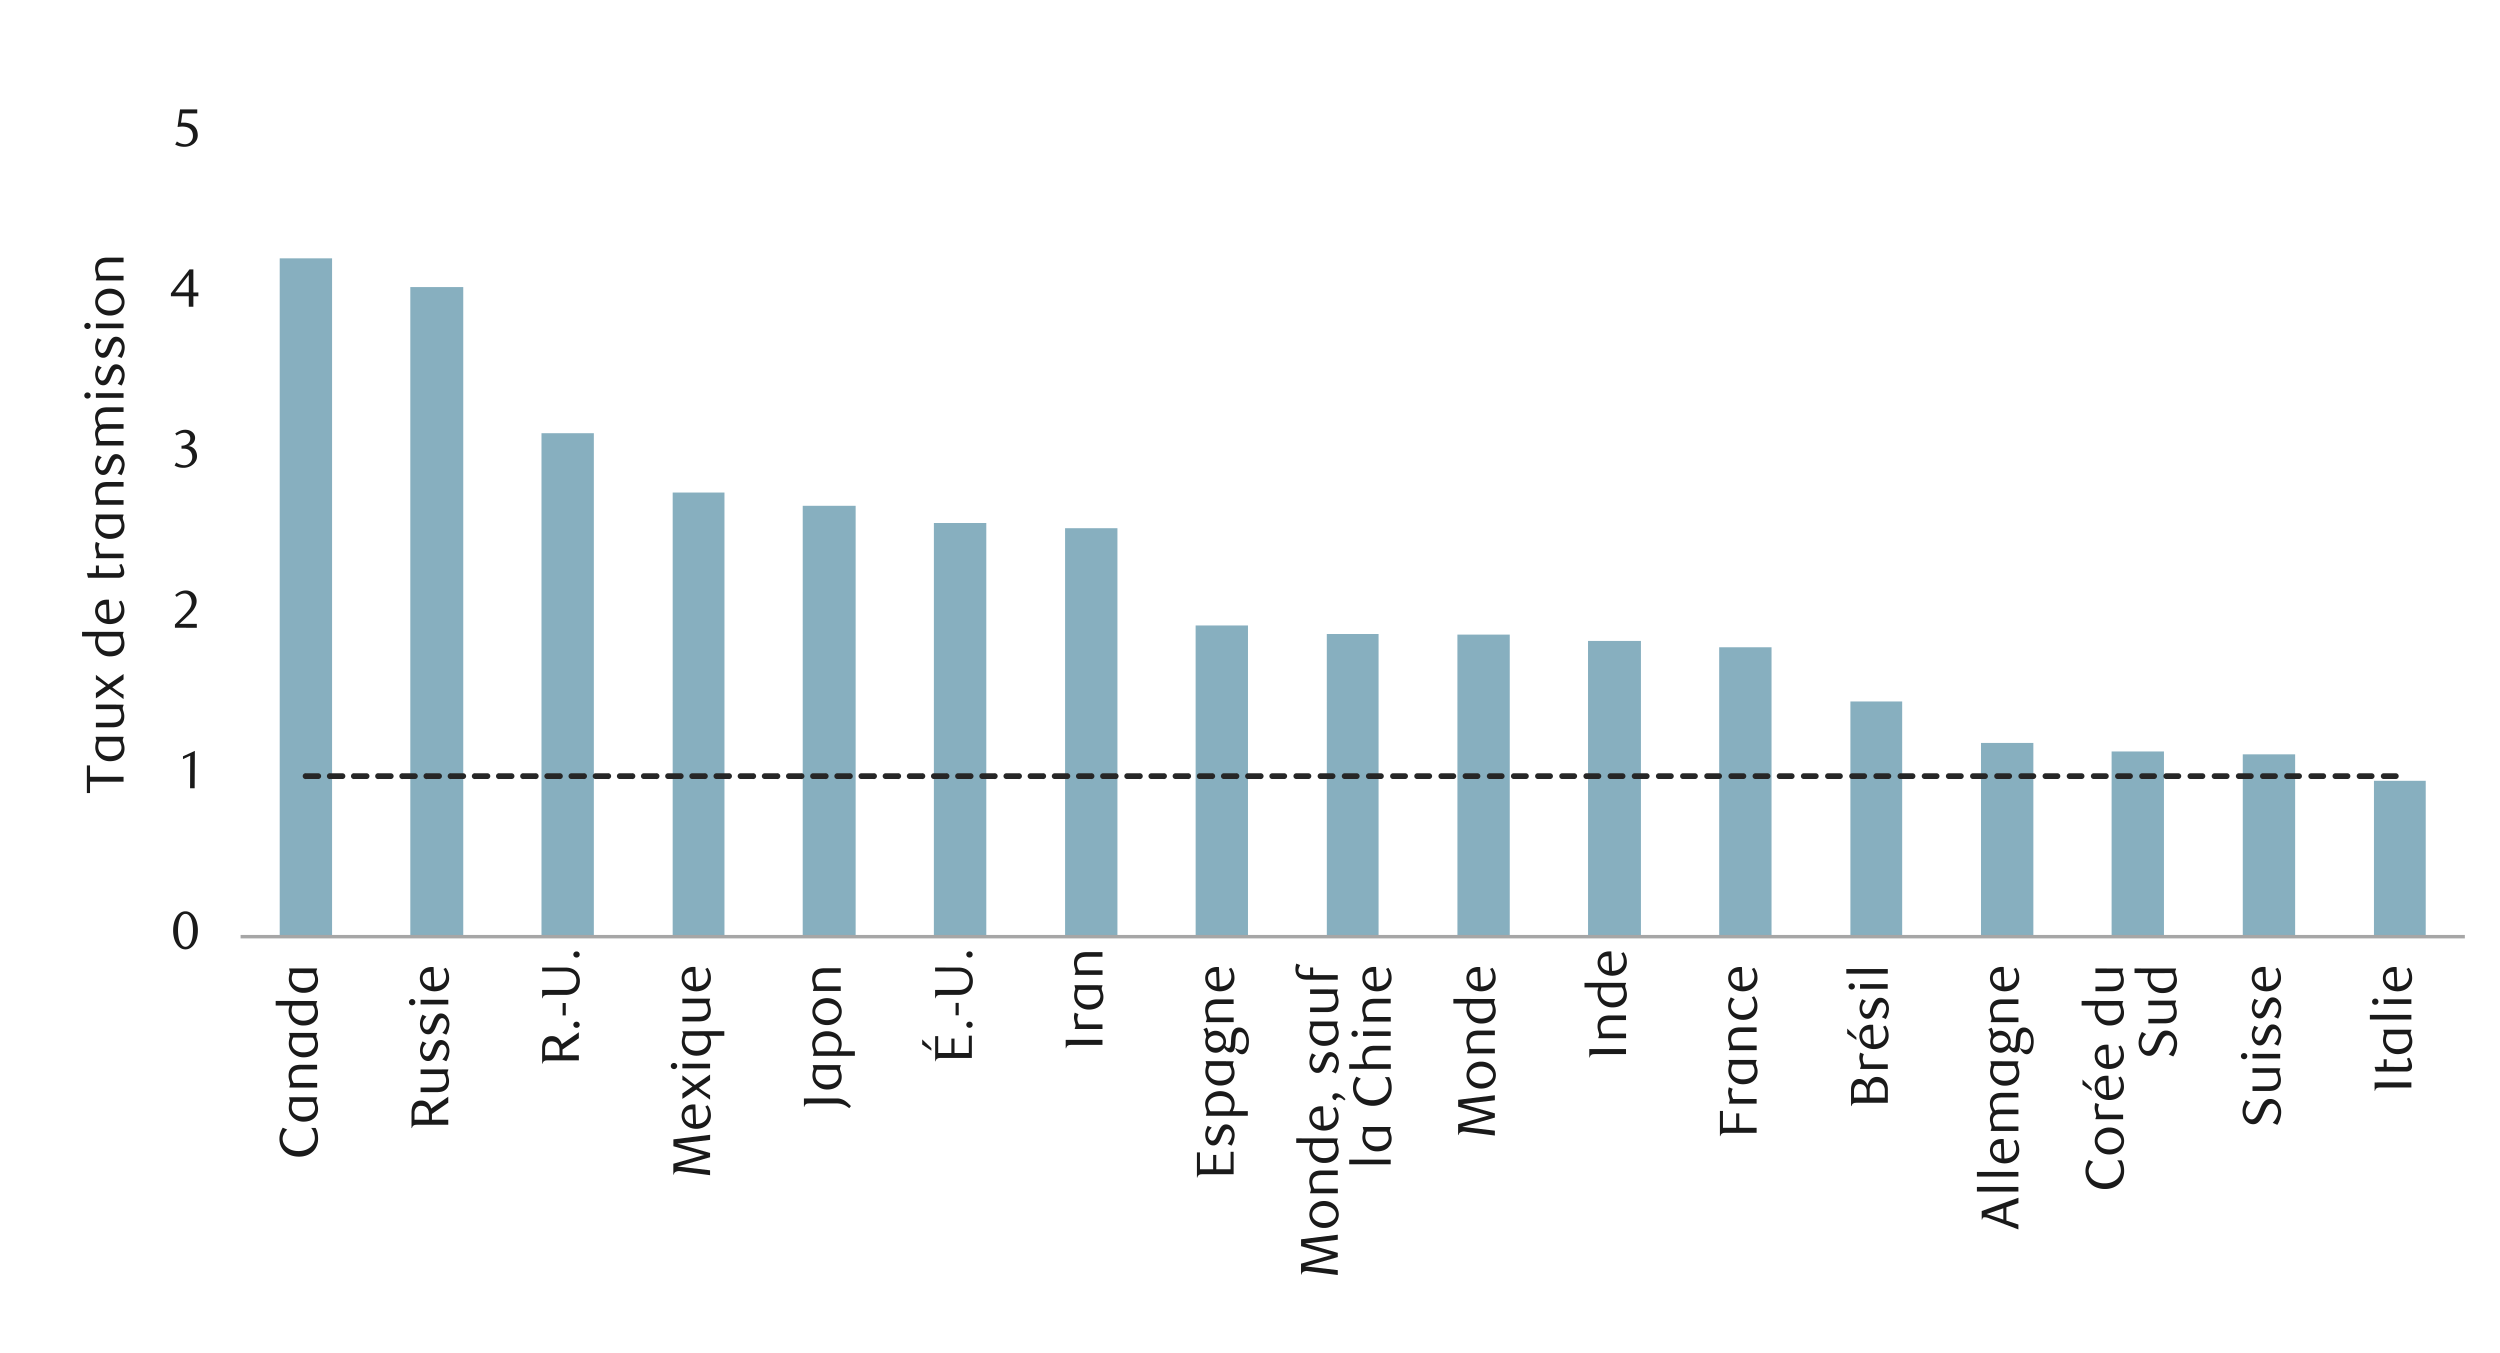 <svg id="Layer_1" data-name="Layer 1" xmlns="http://www.w3.org/2000/svg" viewBox="0 0 1460 790"><defs><style>.cls-1{fill:#87afbf;}.cls-2{fill:#a6a6a6;}.cls-3{fill:#262626;}.cls-4{fill:#1a1a1a;}</style></defs><title>2-f</title><path class="cls-1" d="M1386.39,456h30.24V547h-30.24Zm-76.61-15.46h30.58V547h-30.58Zm-76.6-1.68h30.57V547h-30.57Zm-76.28-5h30.58V547H1156.9Zm-76.27-24.19h30.24V547h-30.24ZM1004,378h30.58V547H1004Zm-76.6-3.7h30.91V547H927.42Zm-76.28-3.7h30.58V547H851.14Zm-76.27-.33h30.24V547H774.87Zm-76.61-5h30.58V547H698.26ZM622,308.45h30.58V547H622Zm-76.61-3H576V547H545.38Zm-76.6-10.08h30.91V547H468.78Zm-75.94-7.73h30.24V547H392.84ZM316.23,253h30.58V547H316.23Zm-76.61-85.34h30.92V547H239.62Zm-76.27-16.8h30.58V547H163.35Z"/><rect class="cls-2" x="140.5" y="546.01" width="1298.98" height="2.02"/><path class="cls-3" d="M1392.1,451.59h7.06a1.68,1.68,0,0,1,0,3.36h-7.06a1.68,1.68,0,1,1,0-3.36m-14.11,0h7.06a1.68,1.68,0,1,1,0,3.36H1378a1.68,1.68,0,0,1,0-3.36Zm-14.11,0h7.06a1.68,1.68,0,0,1,0,3.36h-7.06a1.68,1.68,0,0,1,0-3.36Zm-14.11,0h7a1.68,1.68,0,1,1,0,3.36h-7a1.68,1.68,0,0,1,0-3.36Zm-14.11,0h7a1.68,1.68,0,1,1,0,3.36h-7a1.68,1.68,0,0,1,0-3.36Zm-14.12,0h7.06a1.68,1.68,0,1,1,0,3.36h-7.06a1.68,1.68,0,0,1,0-3.36Zm-14.11,0h7.06a1.68,1.68,0,1,1,0,3.36h-7.06a1.68,1.68,0,0,1,0-3.36Zm-14.11,0h7.06a1.68,1.68,0,0,1,0,3.36h-7.06a1.68,1.68,0,1,1,0-3.36Zm-14.11,0h7a1.68,1.68,0,1,1,0,3.36h-7a1.68,1.68,0,0,1,0-3.36Zm-14.11,0h7.05a1.68,1.68,0,0,1,0,3.36h-7.05a1.68,1.68,0,1,1,0-3.36Zm-14.12,0H1258a1.68,1.68,0,1,1,0,3.36H1251a1.68,1.68,0,0,1,0-3.36Zm-14.11,0h7.06a1.68,1.68,0,0,1,0,3.36h-7.06a1.68,1.68,0,1,1,0-3.36Zm-14.11,0h7.06a1.68,1.68,0,1,1,0,3.36h-7.06a1.68,1.68,0,0,1,0-3.36Zm-14.11,0h7a1.68,1.68,0,1,1,0,3.36h-7a1.68,1.68,0,0,1,0-3.36Zm-14.11,0h7a1.68,1.68,0,1,1,0,3.36h-7a1.68,1.68,0,0,1,0-3.36Zm-14.12,0h7.06a1.68,1.68,0,1,1,0,3.36h-7.06a1.68,1.68,0,0,1,0-3.36Zm-14.11,0h7.06a1.68,1.68,0,1,1,0,3.36h-7.06a1.68,1.68,0,1,1,0-3.36Zm-14.11,0h7.06a1.68,1.68,0,1,1,0,3.36h-7.06a1.68,1.68,0,0,1,0-3.36Zm-14.11,0h7.05a1.68,1.68,0,0,1,0,3.36h-7.05a1.68,1.68,0,1,1,0-3.36Zm-14.11,0h7a1.68,1.68,0,1,1,0,3.36h-7a1.68,1.68,0,0,1,0-3.36Zm-14.12,0h7.06a1.68,1.68,0,0,1,0,3.36h-7.06a1.68,1.68,0,1,1,0-3.36Zm-14.11,0h7.06a1.68,1.68,0,1,1,0,3.36h-7.06a1.68,1.68,0,0,1,0-3.36Zm-14.11,0h7.06a1.68,1.68,0,1,1,0,3.36h-7.06a1.68,1.68,0,0,1,0-3.36Zm-14.11,0h7a1.68,1.68,0,1,1,0,3.36h-7a1.68,1.68,0,0,1,0-3.36Zm-14.11,0h7a1.68,1.68,0,1,1,0,3.36h-7a1.68,1.68,0,0,1,0-3.36Zm-14.12,0h7.06a1.68,1.68,0,1,1,0,3.36h-7.06a1.68,1.68,0,0,1,0-3.36Zm-14.11,0h7.06a1.68,1.68,0,1,1,0,3.36h-7.06a1.68,1.68,0,0,1,0-3.36Zm-14.11,0h7.06a1.68,1.68,0,1,1,0,3.36h-7.06a1.68,1.68,0,0,1,0-3.36Zm-14.11,0h7a1.68,1.68,0,1,1,0,3.36h-7a1.68,1.68,0,0,1,0-3.36Zm-14.11,0h7a1.68,1.68,0,1,1,0,3.36h-7a1.68,1.68,0,0,1,0-3.36Zm-14.12,0h7.06a1.68,1.68,0,1,1,0,3.36h-7.06a1.68,1.68,0,0,1,0-3.36Zm-14.11,0h7.06a1.68,1.68,0,0,1,0,3.36h-7.06a1.68,1.68,0,1,1,0-3.36Zm-14.11,0h7.06a1.68,1.68,0,0,1,0,3.36h-7.06a1.68,1.68,0,1,1,0-3.36Zm-14.11,0h7.05a1.68,1.68,0,0,1,0,3.36h-7.05a1.68,1.68,0,1,1,0-3.36Zm-14.11,0h7.05a1.68,1.68,0,0,1,0,3.36H912.3a1.68,1.68,0,1,1,0-3.36Zm-14.12,0h7.06a1.68,1.68,0,0,1,0,3.36h-7.06a1.68,1.68,0,1,1,0-3.36Zm-14.11,0h7.06a1.68,1.68,0,0,1,0,3.36h-7.06a1.68,1.68,0,0,1,0-3.36Zm-14.11,0H877a1.68,1.68,0,1,1,0,3.36H870a1.68,1.68,0,0,1,0-3.36Zm-14.11,0h7a1.68,1.68,0,1,1,0,3.36h-7a1.68,1.68,0,0,1,0-3.36Zm-14.11,0h7a1.68,1.68,0,1,1,0,3.36h-7a1.68,1.68,0,0,1,0-3.36Zm-14.12,0h7.06a1.68,1.68,0,1,1,0,3.36h-7.06a1.68,1.68,0,1,1,0-3.36Zm-14.11,0h7.06a1.68,1.68,0,0,1,0,3.36h-7.06a1.68,1.68,0,1,1,0-3.36Zm-14.11,0h7.06a1.68,1.68,0,0,1,0,3.36H799.4a1.68,1.68,0,1,1,0-3.36Zm-14.11,0h7.05a1.68,1.68,0,0,1,0,3.36h-7.05a1.68,1.68,0,1,1,0-3.36Zm-14.11,0h7.05a1.68,1.68,0,0,1,0,3.36h-7.05a1.68,1.68,0,1,1,0-3.36Zm-14.12,0h7.06a1.68,1.68,0,0,1,0,3.36h-7.06a1.68,1.68,0,1,1,0-3.36Zm-14.11,0H750a1.68,1.68,0,1,1,0,3.36H743a1.68,1.68,0,0,1,0-3.36Zm-14.11,0h7.06a1.71,1.71,0,1,1,0,3.36h-7.06a1.68,1.68,0,0,1,0-3.36Zm-14.11,0h7a1.71,1.71,0,1,1,0,3.36h-7a1.68,1.68,0,0,1,0-3.36Zm-14.11,0h7a1.71,1.71,0,1,1,0,3.36h-7a1.68,1.68,0,1,1,0-3.36Zm-14.12,0h7.06a1.71,1.71,0,1,1,0,3.36H686.5a1.68,1.68,0,1,1,0-3.36Zm-14.11,0h7.06a1.71,1.71,0,1,1,0,3.36h-7.06a1.68,1.68,0,1,1,0-3.36Zm-14.11,0h7.06a1.71,1.71,0,1,1,0,3.36h-7.06a1.68,1.68,0,1,1,0-3.36Zm-14.11,0h7.05a1.71,1.71,0,1,1,0,3.36h-7.05a1.68,1.68,0,1,1,0-3.36Zm-14.11,0h7.05a1.71,1.71,0,1,1,0,3.36h-7.05a1.68,1.68,0,1,1,0-3.36Zm-14.12,0H623a1.71,1.71,0,1,1,0,3.36h-7.06a1.68,1.68,0,0,1,0-3.36Zm-14.11,0h7.06a1.71,1.71,0,1,1,0,3.36h-7.06a1.68,1.68,0,0,1,0-3.36Zm-14.11,0h7.06a1.71,1.71,0,1,1,0,3.36h-7.06a1.68,1.68,0,0,1,0-3.36Zm-14.11,0h7a1.71,1.71,0,1,1,0,3.36h-7a1.68,1.68,0,0,1,0-3.36Zm-14.11,0h7a1.71,1.71,0,1,1,0,3.36h-7a1.68,1.68,0,1,1,0-3.36Zm-14.12,0h7.06a1.71,1.71,0,1,1,0,3.36h-7.06a1.68,1.68,0,1,1,0-3.36Zm-14.11,0h7.06a1.71,1.71,0,1,1,0,3.36h-7.06a1.68,1.68,0,1,1,0-3.36Zm-14.11,0h7.06a1.71,1.71,0,1,1,0,3.36h-7.06a1.68,1.68,0,1,1,0-3.36Zm-14.11,0h7.05a1.71,1.71,0,1,1,0,3.36h-7.05a1.68,1.68,0,0,1,0-3.36Zm-14.11,0H496a1.71,1.71,0,1,1,0,3.36h-7.05a1.68,1.68,0,0,1,0-3.36Zm-14.12,0h7.06a1.71,1.71,0,1,1,0,3.36h-7.06a1.68,1.68,0,0,1,0-3.36Zm-14.11,0h7.06a1.71,1.71,0,1,1,0,3.36h-7.06a1.68,1.68,0,0,1,0-3.36Zm-14.11,0h7.06a1.71,1.71,0,1,1,0,3.36H446.6a1.68,1.68,0,0,1,0-3.36Zm-14.11,0h7.05a1.71,1.71,0,1,1,0,3.36h-7.05a1.68,1.68,0,0,1,0-3.36Zm-14.11,0h7.05a1.71,1.71,0,1,1,0,3.36h-7.05a1.68,1.68,0,0,1,0-3.36Zm-14.12,0h7.06a1.71,1.71,0,1,1,0,3.36h-7.06a1.68,1.68,0,0,1,0-3.36Zm-14.11,0h7.06a1.71,1.71,0,1,1,0,3.36h-7.06a1.68,1.68,0,1,1,0-3.36Zm-14.11,0h7.06a1.71,1.71,0,1,1,0,3.36H376a1.68,1.68,0,0,1,0-3.36Zm-14.11,0H369a1.71,1.71,0,1,1,0,3.36h-7.05a1.68,1.68,0,0,1,0-3.36Zm-14.11,0h7.05a1.71,1.71,0,1,1,0,3.36h-7.05a1.68,1.68,0,0,1,0-3.36Zm-14.12,0h7.06a1.71,1.71,0,1,1,0,3.36H333.7a1.68,1.68,0,0,1,0-3.36Zm-14.11,0h7.06a1.71,1.71,0,1,1,0,3.36h-7.06a1.68,1.68,0,1,1,0-3.36Zm-13.77,0h6.72a1.71,1.71,0,1,1,0,3.36h-6.72a1.71,1.71,0,1,1,0-3.36Zm-14.12,0h7.06a1.68,1.68,0,0,1,0,3.36H291.7a1.71,1.71,0,1,1,0-3.36Zm-14.11,0h7.06a1.68,1.68,0,0,1,0,3.36h-7.06a1.71,1.71,0,1,1,0-3.36Zm-14.11,0h7.06a1.68,1.68,0,0,1,0,3.36h-7.06a1.71,1.71,0,1,1,0-3.36Zm-14.11,0h7.05a1.68,1.68,0,0,1,0,3.36h-7.05a1.71,1.71,0,1,1,0-3.36Zm-14.11,0h7.05a1.68,1.68,0,0,1,0,3.36h-7.05a1.71,1.71,0,1,1,0-3.36Zm-14.12,0h7.06a1.68,1.68,0,0,1,0,3.36h-7.06a1.71,1.71,0,1,1,0-3.36Zm-14.11,0h7.06a1.68,1.68,0,0,1,0,3.36H207a1.71,1.71,0,1,1,0-3.36Zm-14.11,0H200a1.68,1.68,0,0,1,0,3.36h-7.06a1.71,1.71,0,1,1,0-3.36Zm-14.11,0h7.05a1.68,1.68,0,0,1,0,3.36h-7.05a1.71,1.71,0,1,1,0-3.36Z"/><path class="cls-4" d="M115.56,543.37a17.31,17.31,0,0,1-.54,4.46,12,12,0,0,1-1.53,3.51,7.38,7.38,0,0,1-2.3,2.29,5.45,5.45,0,0,1-2.9.81,5.23,5.23,0,0,1-2.86-.82,7.55,7.55,0,0,1-2.27-2.3,11.61,11.61,0,0,1-1.51-3.49,17.18,17.18,0,0,1-.54-4.43,17.66,17.66,0,0,1,.54-4.49,12.71,12.71,0,0,1,1.49-3.56,7.2,7.2,0,0,1,2.27-2.32,5.45,5.45,0,0,1,5.78,0,7.49,7.49,0,0,1,2.3,2.32,12.18,12.18,0,0,1,1.53,3.54A17.52,17.52,0,0,1,115.56,543.37Zm-2.87,0a24.31,24.31,0,0,0-.28-3.84,13.35,13.35,0,0,0-.82-3.08,5.73,5.73,0,0,0-1.36-2,2.84,2.84,0,0,0-3.8,0,5.58,5.58,0,0,0-1.35,2,13.15,13.15,0,0,0-.83,3.06,26.13,26.13,0,0,0,0,7.63,13,13,0,0,0,.84,3.05,5.93,5.93,0,0,0,1.37,2,2.71,2.71,0,0,0,1.87.73,2.75,2.75,0,0,0,1.89-.73,5.66,5.66,0,0,0,1.37-2,13,13,0,0,0,.82-3A23.29,23.29,0,0,0,112.69,543.42Z"/><path class="cls-4" d="M111,460.33l.09-19-4.23,2V441.7l6.94-3.21-.12,21.84Z"/><path class="cls-4" d="M102.16,366.58v-1.87l4.11-4.08A39.56,39.56,0,0,0,110.4,356a7,7,0,0,0,1.54-4.16,7.14,7.14,0,0,0-.29-2.07,5.28,5.28,0,0,0-.83-1.66,3.64,3.64,0,0,0-3-1.48,5.88,5.88,0,0,0-2.52.55,7.68,7.68,0,0,0-2.09,1.45l-.9-1.12a12.06,12.06,0,0,1,3-2,7.75,7.75,0,0,1,3.3-.67,6.4,6.4,0,0,1,2.4.45,5.86,5.86,0,0,1,2,1.27,6,6,0,0,1,1.32,2,6.21,6.21,0,0,1,.49,2.51,6.82,6.82,0,0,1-.55,2.72,12.58,12.58,0,0,1-1.34,2.41,18,18,0,0,1-1.68,2c-.59.62-1.13,1.14-1.6,1.58l-4.93,4.57h10.22v2.3Z"/><path class="cls-4" d="M110,260.54a5.49,5.49,0,0,1,2.09.57,5.23,5.23,0,0,1,1.6,1.28,6,6,0,0,1,1,1.82,6.75,6.75,0,0,1,.37,2.24,5.56,5.56,0,0,1-.66,2.67,7,7,0,0,1-1.74,2.15,8.21,8.21,0,0,1-2.52,1.43,8.82,8.82,0,0,1-3,.51,11.67,11.67,0,0,1-2.45-.26,9.66,9.66,0,0,1-2.72-1.08l.93-1.77a8.35,8.35,0,0,0,4.86,1.59,4.42,4.42,0,0,0,1.68-.34,4.86,4.86,0,0,0,1.45-1,4.48,4.48,0,0,0,1-1.47,4.72,4.72,0,0,0,.38-1.91,5.84,5.84,0,0,0-.37-2.14,4.51,4.51,0,0,0-1-1.54,4,4,0,0,0-1.48-.94,5.49,5.49,0,0,0-1.83-.31H106v-1.74a6.25,6.25,0,0,0,3.68-1.15A3.77,3.77,0,0,0,111.1,256a3,3,0,0,0-1-2.34,3.55,3.55,0,0,0-2.45-.9,6.61,6.61,0,0,0-2.3.39,10.3,10.3,0,0,0-2.24,1.2l-.75-1.19a14.3,14.3,0,0,1,2.83-1.58,7.71,7.71,0,0,1,3-.6,7.12,7.12,0,0,1,2.33.36,5.87,5.87,0,0,1,1.8,1,4.52,4.52,0,0,1,1.18,1.5,4.38,4.38,0,0,1,.43,1.93,4.45,4.45,0,0,1-1.16,3,5.08,5.08,0,0,1-1.24,1A10.2,10.2,0,0,1,110,260.54Z"/><path class="cls-4" d="M112.93,173v6.14h-2.68V173H99.81v-1.68l10.84-14h2.28v13.46h2.92V173Zm-2.68-12.46-7.89,10.22h7.89Z"/><path class="cls-4" d="M115.18,66.23h-8.66l-.81,5.45.68-.05h.69a10.81,10.81,0,0,1,4.1.68,7,7,0,0,1,2.58,1.75,6.16,6.16,0,0,1,1.34,2.35,8.67,8.67,0,0,1,.39,2.51,6.15,6.15,0,0,1-.64,2.82,6.61,6.61,0,0,1-1.71,2.14,7.94,7.94,0,0,1-2.49,1.38,9.26,9.26,0,0,1-3,.48,12.11,12.11,0,0,1-2.54-.27,10.58,10.58,0,0,1-2.79-1.07l1-1.78a8.19,8.19,0,0,0,4.83,1.59,4.34,4.34,0,0,0,1.67-.34,4.71,4.71,0,0,0,1.46-1,4.83,4.83,0,0,0,1-1.49,4.69,4.69,0,0,0,.39-1.93,6,6,0,0,0-.56-2.76,4.76,4.76,0,0,0-1.45-1.7,5.34,5.34,0,0,0-2-.85,10.92,10.92,0,0,0-2.26-.24A13.18,13.18,0,0,0,105,74c-.47,0-.9.11-1.3.17l1.44-10.28h10.06Z"/><path class="cls-4" d="M167.78,659.68a6.51,6.51,0,0,0-.92.91,7.38,7.38,0,0,0-.87,1.26,9.1,9.1,0,0,0-.66,1.49,5.26,5.26,0,0,0-.26,1.61,6.41,6.41,0,0,0,.65,2.85,6.86,6.86,0,0,0,1.87,2.3,9.18,9.18,0,0,0,2.93,1.55,12.28,12.28,0,0,0,3.8.56,11.73,11.73,0,0,0,4-.63,9.69,9.69,0,0,0,3-1.66,7.21,7.21,0,0,0,1.9-2.42,6.64,6.64,0,0,0,.65-2.86,9.5,9.5,0,0,0-2.15-5.92h2.56a9.45,9.45,0,0,1,1.09,2.71,14.61,14.61,0,0,1,.4,3.55,11.18,11.18,0,0,1-.75,4.1,9.42,9.42,0,0,1-2.19,3.33,10.66,10.66,0,0,1-3.52,2.24,12.78,12.78,0,0,1-4.75.83,13.77,13.77,0,0,1-4.52-.73,10.41,10.41,0,0,1-3.6-2.11,10,10,0,0,1-2.38-3.31,10.64,10.64,0,0,1-.87-4.38,10.89,10.89,0,0,1,.54-3.4,15.43,15.43,0,0,1,1.39-3Z"/><path class="cls-4" d="M185.19,640.8v.44a3.1,3.1,0,0,0-.47,1.53,3.33,3.33,0,0,0,.16,1c.1.34.22.69.36,1.06s.25.79.36,1.23a7,7,0,0,1,.15,1.51,7.71,7.71,0,0,1-.68,3.31,6.6,6.6,0,0,1-1.87,2.36,8.17,8.17,0,0,1-2.68,1.36,11,11,0,0,1-3.18.45,8.76,8.76,0,0,1-4.25-1,9.22,9.22,0,0,1-2.88-2.44,7,7,0,0,1-1.19-2.23,8.18,8.18,0,0,1-.37-2.45,10.14,10.14,0,0,1,.23-2.16,11.29,11.29,0,0,1,.49-1.67l-.53-2.31Zm-13.89,2.68a7.21,7.21,0,0,0-.63,1.41,5.75,5.75,0,0,0-.28,1.77,5.45,5.45,0,0,0,.41,2.06,4.84,4.84,0,0,0,1.24,1.76,6.28,6.28,0,0,0,2.11,1.21,8.84,8.84,0,0,0,3,.45c2.7,0,4.64-.74,5.83-2.24a4.27,4.27,0,0,0,1-2.83,4.49,4.49,0,0,0-.14-1.16,5.81,5.81,0,0,0-.34-1,5.34,5.34,0,0,0-.42-.83,4.74,4.74,0,0,0-.4-.58Z"/><path class="cls-4" d="M185.19,624.51h-9a14,14,0,0,0-2.32.17,4.64,4.64,0,0,0-1.67.61,3.45,3.45,0,0,0-1.4,1.41,4.06,4.06,0,0,0-.47,1.91,6.11,6.11,0,0,0,.34,2.09,8.54,8.54,0,0,0,.88,1.73h13.67v2.67H169v-.4a7,7,0,0,0,.36-.92,2.58,2.58,0,0,0,.11-.73,3.83,3.83,0,0,0-.14-1L169,631c-.11-.37-.22-.78-.32-1.21a7,7,0,0,1-.14-1.53q0-3.68,2.4-5.29a6.31,6.31,0,0,1,2.12-.88,12.72,12.72,0,0,1,2.59-.25h9.52Z"/><path class="cls-4" d="M185.19,603.24v.43a3.1,3.1,0,0,0-.47,1.53,3.33,3.33,0,0,0,.16,1c.1.34.22.69.36,1.06s.25.79.36,1.23a7,7,0,0,1,.15,1.51,7.71,7.71,0,0,1-.68,3.31,6.6,6.6,0,0,1-1.87,2.36,8.17,8.17,0,0,1-2.68,1.36,11,11,0,0,1-3.18.45,8.76,8.76,0,0,1-4.25-1,9.22,9.22,0,0,1-2.88-2.44,7,7,0,0,1-1.19-2.23,8.18,8.18,0,0,1-.37-2.45,10.14,10.14,0,0,1,.23-2.16,11.29,11.29,0,0,1,.49-1.67l-.53-2.3Zm-13.89,2.68a6.85,6.85,0,0,0-.63,1.4,5.75,5.75,0,0,0-.28,1.77,5.45,5.45,0,0,0,.41,2.06,4.84,4.84,0,0,0,1.24,1.76,6.28,6.28,0,0,0,2.11,1.21,8.82,8.82,0,0,0,3,.46q4,0,5.83-2.25a4.27,4.27,0,0,0,1-2.83,4.49,4.49,0,0,0-.14-1.16,5.81,5.81,0,0,0-.34-1,5.34,5.34,0,0,0-.42-.83,3.9,3.9,0,0,0-.4-.57Z"/><path class="cls-4" d="M185.19,584.61V585a4,4,0,0,0-.36.77,2.49,2.49,0,0,0-.11.7,3.6,3.6,0,0,0,.16,1c.1.34.22.71.34,1.09s.24.81.35,1.28a7.64,7.64,0,0,1,.15,1.6,7.45,7.45,0,0,1-.78,3.51,6.6,6.6,0,0,1-2.09,2.38,8.46,8.46,0,0,1-2.53,1.18,11.06,11.06,0,0,1-3,.38,8.48,8.48,0,0,1-7.15-3.4,7.52,7.52,0,0,1-1.22-2.35,8.64,8.64,0,0,1-.4-2.6,8.45,8.45,0,0,1,.2-2c.14-.53.27-1,.4-1.32H161v-2.68Zm-14.3,2.68a8.06,8.06,0,0,0-.59,2.89,6.08,6.08,0,0,0,.42,2.25A5.16,5.16,0,0,0,172,594.3a6.5,6.5,0,0,0,2.18,1.29,9.13,9.13,0,0,0,3.12.48,8.8,8.8,0,0,0,2.37-.33,6.66,6.66,0,0,0,2.12-1,5.23,5.23,0,0,0,1.51-1.72,5.06,5.06,0,0,0,.57-2.47,4.58,4.58,0,0,0-.4-2,6.89,6.89,0,0,0-.75-1.29Z"/><path class="cls-4" d="M185.19,565.6V566a3.1,3.1,0,0,0-.47,1.53,3.33,3.33,0,0,0,.16,1c.1.34.22.69.36,1.06s.25.79.36,1.23a7,7,0,0,1,.15,1.51,7.71,7.71,0,0,1-.68,3.31A6.6,6.6,0,0,1,183.2,578a8.17,8.17,0,0,1-2.68,1.36,11,11,0,0,1-3.18.45,8.76,8.76,0,0,1-4.25-.95,9.22,9.22,0,0,1-2.88-2.44,7,7,0,0,1-1.19-2.23,8.18,8.18,0,0,1-.37-2.45,10.14,10.14,0,0,1,.23-2.16,11.29,11.29,0,0,1,.49-1.67l-.53-2.31Zm-13.89,2.68a7,7,0,0,0-.63,1.41,5.75,5.75,0,0,0-.28,1.77,5.45,5.45,0,0,0,.41,2.06,4.84,4.84,0,0,0,1.24,1.76,6.28,6.28,0,0,0,2.11,1.21,8.84,8.84,0,0,0,3,.45c2.7,0,4.64-.74,5.83-2.24a4.27,4.27,0,0,0,1-2.83,4.49,4.49,0,0,0-.14-1.16,5.81,5.81,0,0,0-.34-1,5.34,5.34,0,0,0-.42-.83,4.74,4.74,0,0,0-.4-.58Z"/><path class="cls-4" d="M240.33,649.48a10.09,10.09,0,0,1,.35-2.73,6.05,6.05,0,0,1,1-2.13,4.79,4.79,0,0,1,1.76-1.38,5.71,5.71,0,0,1,2.49-.5,5.58,5.58,0,0,1,3.85,1.29,6.73,6.73,0,0,1,2,3.39l10-6.95v3.46l-9.53,6.61v3.38h9.53v2.93H244.63c-.7,0-1.33,0-1.88.06a2.38,2.38,0,0,0-1.36.5,1.89,1.89,0,0,0-.53.61,2.14,2.14,0,0,0-.25.79h-.28Zm5.74-3.66a3.78,3.78,0,0,0-3,1.12,4.47,4.47,0,0,0-1,3.09v3.89h8.41v-3.33a6.18,6.18,0,0,0-.37-2.26,3.94,3.94,0,0,0-1-1.48,3.65,3.65,0,0,0-1.42-.8A5.94,5.94,0,0,0,246.07,645.82Z"/><path class="cls-4" d="M261.8,624.54V625a6.26,6.26,0,0,0-.38.92,2.28,2.28,0,0,0-.12.73,3.73,3.73,0,0,0,.14,1l.33,1c.11.37.22.77.32,1.21a7,7,0,0,1,.14,1.53q0,3.68-2.39,5.29a5.84,5.84,0,0,1-2.12.89,12.79,12.79,0,0,1-2.59.23h-9.5v-2.68h9A13,13,0,0,0,257,635a4.41,4.41,0,0,0,1.66-.6,3.48,3.48,0,0,0,1.4-1.42,4.07,4.07,0,0,0,.47-1.92,5.78,5.78,0,0,0-.34-2.08,9,9,0,0,0-.87-1.72H245.63v-2.68Z"/><path class="cls-4" d="M249.06,609.26a8.73,8.73,0,0,0-1.53,1.9,4.68,4.68,0,0,0-.65,2.47,3.63,3.63,0,0,0,.71,2.3,2.19,2.19,0,0,0,1.78.92,1.79,1.79,0,0,0,1.09-.34,3.16,3.16,0,0,0,.82-.91,7.61,7.61,0,0,0,.67-1.31c.21-.49.41-1,.6-1.55s.5-1.26.77-1.9a8.9,8.9,0,0,1,1-1.73,4.82,4.82,0,0,1,1.3-1.25,3.27,3.27,0,0,1,1.8-.48,4.15,4.15,0,0,1,2.12.53,5,5,0,0,1,1.58,1.38,6.61,6.61,0,0,1,1,2,7.81,7.81,0,0,1,.34,2.3,8.81,8.81,0,0,1-.16,1.67,14,14,0,0,1-.4,1.67,13.63,13.63,0,0,1-.58,1.56,9.7,9.7,0,0,1-.7,1.29l-2.3-1.08a10.43,10.43,0,0,0,.87-1,11.47,11.47,0,0,0,.79-1.25,7.44,7.44,0,0,0,.59-1.39,4.64,4.64,0,0,0,.24-1.45,4,4,0,0,0-.75-2.49,2.2,2.2,0,0,0-1.81-1,1.79,1.79,0,0,0-1.1.36,3.7,3.7,0,0,0-.87,1,9.75,9.75,0,0,0-.72,1.37c-.22.51-.44,1-.67,1.61s-.52,1.24-.81,1.85a9.47,9.47,0,0,1-1,1.67,4.51,4.51,0,0,1-1.31,1.2,3.27,3.27,0,0,1-1.74.45,3.76,3.76,0,0,1-2-.52,4.63,4.63,0,0,1-1.48-1.38,6.84,6.84,0,0,1-.94-2,7.83,7.83,0,0,1-.32-2.27,8.69,8.69,0,0,1,.46-2.85,17.11,17.11,0,0,1,1-2.41Z"/><path class="cls-4" d="M249.06,593.74a9,9,0,0,0-1.53,1.91,4.68,4.68,0,0,0-.65,2.47,3.6,3.6,0,0,0,.71,2.29,2.16,2.16,0,0,0,1.78.92,1.79,1.79,0,0,0,1.09-.34,3.25,3.25,0,0,0,.82-.9,7.61,7.61,0,0,0,.67-1.31q.31-.75.6-1.56c.24-.62.5-1.25.77-1.9a9.2,9.2,0,0,1,1-1.73,4.78,4.78,0,0,1,1.3-1.24,3.27,3.27,0,0,1,1.8-.48,4.24,4.24,0,0,1,2.12.52,5.15,5.15,0,0,1,1.58,1.39,6.49,6.49,0,0,1,1,2,7.76,7.76,0,0,1,.34,2.3,8.71,8.71,0,0,1-.16,1.66,13.68,13.68,0,0,1-.4,1.68,12.8,12.8,0,0,1-.58,1.55,8.59,8.59,0,0,1-.7,1.29l-2.3-1.08a8.53,8.53,0,0,0,.87-1,11.33,11.33,0,0,0,.79-1.24,7.44,7.44,0,0,0,.59-1.39,4.64,4.64,0,0,0,.24-1.45,4.06,4.06,0,0,0-.75-2.5,2.22,2.22,0,0,0-1.81-1,1.79,1.79,0,0,0-1.1.36,3.6,3.6,0,0,0-.87,1,9.22,9.22,0,0,0-.72,1.37c-.22.51-.44,1-.67,1.6s-.52,1.24-.81,1.86a9,9,0,0,1-1,1.66,4.51,4.51,0,0,1-1.31,1.2A3.27,3.27,0,0,1,250,604a3.85,3.85,0,0,1-2-.51,4.63,4.63,0,0,1-1.48-1.38,6.84,6.84,0,0,1-.94-2,7.85,7.85,0,0,1-.32-2.28,8.67,8.67,0,0,1,.46-2.84,17.26,17.26,0,0,1,1-2.42Z"/><path class="cls-4" d="M240.74,583.45A1.78,1.78,0,0,1,242,584a1.67,1.67,0,0,1,.55,1.29,1.64,1.64,0,0,1-.55,1.26,1.82,1.82,0,0,1-1.29.52,1.86,1.86,0,0,1-1.32-.52,1.64,1.64,0,0,1-.55-1.26,1.67,1.67,0,0,1,.55-1.29A1.82,1.82,0,0,1,240.74,583.45Zm21.06.44v2.68H245.63v-2.68Z"/><path class="cls-4" d="M253.59,576.1a8.87,8.87,0,0,0,2.87-.43,6.43,6.43,0,0,0,2.17-1.22,5.11,5.11,0,0,0,1.36-1.84,5.63,5.63,0,0,0,.47-2.3,6.83,6.83,0,0,0-.38-2.2,9,9,0,0,0-1.09-2.19l1.37-.72a9.08,9.08,0,0,1,1.54,3,11.58,11.58,0,0,1,.4,3,7.27,7.27,0,0,1-.66,3.1,7.49,7.49,0,0,1-1.79,2.45,8.32,8.32,0,0,1-2.69,1.6,10.2,10.2,0,0,1-6.78,0,8.41,8.41,0,0,1-2.73-1.6,7.48,7.48,0,0,1-1.8-2.44,7.05,7.05,0,0,1-.66-3,7.17,7.17,0,0,1,.44-2.49,6,6,0,0,1,1.31-2.1,6.17,6.17,0,0,1,2.17-1.45,8,8,0,0,1,3-.53h.57l.56.05Zm-2-8.53a2.19,2.19,0,0,0-.36,0h-.33a4.63,4.63,0,0,0-1.72.29,3.67,3.67,0,0,0-1.28.8,3.35,3.35,0,0,0-.78,1.15,3.52,3.52,0,0,0-.27,1.37,4.57,4.57,0,0,0,1.36,3.33,5.55,5.55,0,0,0,3.69,1.56Z"/><path class="cls-4" d="M316.61,611.85a10.1,10.1,0,0,1,.34-2.73,6.09,6.09,0,0,1,1-2.12,4.8,4.8,0,0,1,1.76-1.39,5.72,5.72,0,0,1,2.5-.5,5.56,5.56,0,0,1,3.84,1.29,6.77,6.77,0,0,1,2,3.39l10-6.95v3.46l-9.53,6.62v3.37h9.53v2.93H320.91q-1.07,0-1.89.06a2.32,2.32,0,0,0-1.35.5,1.76,1.76,0,0,0-.53.61,1.83,1.83,0,0,0-.25.79h-.28Zm5.73-3.66a3.81,3.81,0,0,0-3,1.12,4.47,4.47,0,0,0-1,3.09v3.89h8.41V613a6,6,0,0,0-.37-2.26,3.91,3.91,0,0,0-1-1.48,3.56,3.56,0,0,0-1.42-.79A5.59,5.59,0,0,0,322.34,608.19Z"/><path class="cls-4" d="M336.7,596.67a1.81,1.81,0,0,1,1.31.51,1.73,1.73,0,0,1,.53,1.29,1.69,1.69,0,0,1-.53,1.26,1.78,1.78,0,0,1-1.31.52,1.86,1.86,0,0,1-1.31-.52,1.65,1.65,0,0,1-.56-1.26,1.68,1.68,0,0,1,.56-1.29A1.9,1.9,0,0,1,336.7,596.67Z"/><path class="cls-4" d="M330.41,593h-1.84v-7.23h1.84Z"/><path class="cls-4" d="M330.16,565.08a10.54,10.54,0,0,1,3.78.62,7.3,7.3,0,0,1,2.65,1.7,6.81,6.81,0,0,1,1.56,2.51,9.09,9.09,0,0,1,.51,3.08,9.72,9.72,0,0,1-.48,3.07,6.94,6.94,0,0,1-1.51,2.55,7.23,7.23,0,0,1-2.6,1.75,10.09,10.09,0,0,1-3.76.64h-9.4c-.71,0-1.34,0-1.89.07a2.48,2.48,0,0,0-1.35.52,1.68,1.68,0,0,0-.53.61,1.83,1.83,0,0,0-.25.79h-.28v-4.86h13.86a7.73,7.73,0,0,0,2.8-.44,5.12,5.12,0,0,0,1.89-1.18,4.65,4.65,0,0,0,1.07-1.75,6.43,6.43,0,0,0,.35-2.1,5.6,5.6,0,0,0-.47-2.37,4.35,4.35,0,0,0-1.34-1.66,6.2,6.2,0,0,0-2.07-1,10.06,10.06,0,0,0-2.67-.33H316.61v-2.24Z"/><path class="cls-4" d="M336.7,555.64a1.81,1.81,0,0,1,1.31.51,1.76,1.76,0,0,1,.53,1.3,1.71,1.71,0,0,1-.53,1.26,1.81,1.81,0,0,1-1.31.51,1.9,1.9,0,0,1-1.31-.51,1.66,1.66,0,0,1-.56-1.26,1.72,1.72,0,0,1,.56-1.3A1.9,1.9,0,0,1,336.7,555.64Z"/><path class="cls-4" d="M414.68,665.69l-19.06,2.22,19.06,5.45v2.46l-19.06,5.42,19.06,2.21v2.87L397.52,684a4.32,4.32,0,0,0-3.24.56,2.09,2.09,0,0,0-.53.64,1.87,1.87,0,0,0-.25.8h-.28v-6.36l17-4.86a6.38,6.38,0,0,1,.66-.15c.23,0,.42-.08.59-.1a3.86,3.86,0,0,1-.58-.11,6.48,6.48,0,0,1-.63-.17l-17-4.86v-4l21.46-2.68Z"/><path class="cls-4" d="M406.47,656.41a8.94,8.94,0,0,0,2.88-.43,6.62,6.62,0,0,0,2.17-1.22,5.2,5.2,0,0,0,1.35-1.84,5.47,5.47,0,0,0,.47-2.3,6.82,6.82,0,0,0-.37-2.2,10,10,0,0,0-1.09-2.2l1.37-.71a9,9,0,0,1,1.53,3,11.17,11.17,0,0,1,.4,3,7.42,7.42,0,0,1-.65,3.1,7.67,7.67,0,0,1-1.8,2.45,8.28,8.28,0,0,1-2.69,1.6,10.2,10.2,0,0,1-6.78,0,8.54,8.54,0,0,1-2.72-1.6,7.51,7.51,0,0,1-1.81-2.44,7,7,0,0,1-.65-3.05,7.16,7.16,0,0,1,.43-2.49,6.2,6.2,0,0,1,1.31-2.1,6.13,6.13,0,0,1,2.17-1.45,8,8,0,0,1,3-.53h.56l.56,0Zm-2-8.53a2.2,2.2,0,0,0-.36,0h-.32a4.68,4.68,0,0,0-1.73.3,3.67,3.67,0,0,0-1.28.8,3.35,3.35,0,0,0-.78,1.15,3.71,3.71,0,0,0-.26,1.37,4.56,4.56,0,0,0,1.35,3.33,5.65,5.65,0,0,0,3.69,1.56Z"/><path class="cls-4" d="M405.83,633.61l8.85-6.08v3.18l-6.6,4.58a41.86,41.86,0,0,0,3.86,2.79,15.46,15.46,0,0,0,2.74,1.42v2.71l-8.07-5.92-8.1,5.48v-3.18l5.86-4c-1.37-1.05-2.51-1.9-3.43-2.53a9.43,9.43,0,0,0-2.43-1.3V628Z"/><path class="cls-4" d="M393.62,620.77a1.82,1.82,0,0,1,1.29.52,1.67,1.67,0,0,1,.55,1.29,1.64,1.64,0,0,1-.55,1.26,1.82,1.82,0,0,1-1.29.52,1.86,1.86,0,0,1-1.32-.52,1.64,1.64,0,0,1-.55-1.26,1.67,1.67,0,0,1,.55-1.29A1.86,1.86,0,0,1,393.62,620.77Zm21.06.44v2.68H398.51v-2.68Z"/><path class="cls-4" d="M423,602.21v2.68h-8.91a7.19,7.19,0,0,1,.87,1.88,7.6,7.6,0,0,1,.31,2.2,7.51,7.51,0,0,1-2.24,5.45,7.31,7.31,0,0,1-2.79,1.6,11.34,11.34,0,0,1-3.54.52,9.2,9.2,0,0,1-3.33-.61,8.4,8.4,0,0,1-2.71-1.67,7.69,7.69,0,0,1-1.82-2.52,7.42,7.42,0,0,1-.67-3.15,9.29,9.29,0,0,1,.12-1.55c.09-.48.19-.91.3-1.3l.3-1A3.09,3.09,0,0,0,399,604a1.86,1.86,0,0,0-.47-1.31v-.43Zm-22.18,2.68a6.26,6.26,0,0,0-.91,3.21,5.31,5.31,0,0,0,.44,2.1,5,5,0,0,0,1.31,1.77,6.64,6.64,0,0,0,2.16,1.23,9.24,9.24,0,0,0,5.36.14,6.55,6.55,0,0,0,2.1-1,5,5,0,0,0,1.51-1.72,5,5,0,0,0,.58-2.47,4.44,4.44,0,0,0-.23-1.44,3.08,3.08,0,0,0-.67-1.09,2.82,2.82,0,0,0-2.06-.74Z"/><path class="cls-4" d="M414.68,583.24v.4a8.35,8.35,0,0,0-.38.92,2.28,2.28,0,0,0-.12.73,3.33,3.33,0,0,0,.15,1c.09.33.2.67.32,1.05a11.77,11.77,0,0,1,.32,1.21,7,7,0,0,1,.15,1.53q0,3.67-2.4,5.3a5.82,5.82,0,0,1-2.12.88,12.75,12.75,0,0,1-2.59.24h-9.5v-2.68h9a14,14,0,0,0,2.31-.17,4.64,4.64,0,0,0,1.67-.61,3.48,3.48,0,0,0,1.4-1.42,4.05,4.05,0,0,0,.46-1.91,5.84,5.84,0,0,0-.34-2.09,9.17,9.17,0,0,0-.87-1.71H398.51v-2.68Z"/><path class="cls-4" d="M406.47,576.1a8.94,8.94,0,0,0,2.88-.43,6.62,6.62,0,0,0,2.17-1.22,5.2,5.2,0,0,0,1.35-1.84,5.47,5.47,0,0,0,.47-2.3,6.82,6.82,0,0,0-.37-2.2,9.72,9.72,0,0,0-1.09-2.19l1.37-.72a9,9,0,0,1,1.53,3,11.17,11.17,0,0,1,.4,3,7.42,7.42,0,0,1-.65,3.1,7.67,7.67,0,0,1-1.8,2.45,8.11,8.11,0,0,1-2.69,1.6,10.2,10.2,0,0,1-6.78,0,8.36,8.36,0,0,1-2.72-1.6,7.51,7.51,0,0,1-1.81-2.44,7,7,0,0,1-.65-3,7.16,7.16,0,0,1,.43-2.49,6.2,6.2,0,0,1,1.31-2.1A6.27,6.27,0,0,1,402,565.2a8,8,0,0,1,3-.53h.56l.56.05Zm-2-8.53a2.19,2.19,0,0,0-.36,0h-.32a4.69,4.69,0,0,0-1.73.29,3.67,3.67,0,0,0-1.28.8,3.35,3.35,0,0,0-.78,1.15,3.71,3.71,0,0,0-.26,1.37,4.56,4.56,0,0,0,1.35,3.33,5.6,5.6,0,0,0,3.69,1.56Z"/><path class="cls-4" d="M469.49,641.49h19.13a8.42,8.42,0,0,1,2.75.41,8.9,8.9,0,0,1,2.12,1,13.59,13.59,0,0,1,1.78,1.43c.55.53,1.11,1.06,1.69,1.58l-1,1.27c-.5-.39-1-.76-1.51-1.1a9.16,9.16,0,0,0-1.67-.89,10.1,10.1,0,0,0-2-.59,13,13,0,0,0-2.57-.22H473.79q-1.07,0-1.89.06a2.32,2.32,0,0,0-1.35.5,1.68,1.68,0,0,0-.53.61,1.87,1.87,0,0,0-.25.82h-.28Z"/><path class="cls-4" d="M491,622.05v.44a3.08,3.08,0,0,0-.46,1.52,3.32,3.32,0,0,0,.15,1c.11.33.22.69.36,1.06s.25.78.36,1.23a7,7,0,0,1,.15,1.51,7.63,7.63,0,0,1-.68,3.3,6.55,6.55,0,0,1-1.87,2.37,8.58,8.58,0,0,1-2.68,1.36,11,11,0,0,1-3.18.45,8.76,8.76,0,0,1-4.25-1,9.25,9.25,0,0,1-2.88-2.45,6.88,6.88,0,0,1-1.19-2.23,8.44,8.44,0,0,1-.37-2.44,10.31,10.31,0,0,1,.23-2.17,11.11,11.11,0,0,1,.49-1.66l-.53-2.31Zm-13.89,2.68a6.36,6.36,0,0,0-.62,1.4,5.53,5.53,0,0,0-.28,1.78,5.35,5.35,0,0,0,.4,2.05,4.7,4.7,0,0,0,1.25,1.76,6.15,6.15,0,0,0,2.1,1.22,8.84,8.84,0,0,0,3,.45c2.7,0,4.65-.75,5.83-2.24a4.28,4.28,0,0,0,1-2.84,5,5,0,0,0-.13-1.15,6.9,6.9,0,0,0-.35-1,5.69,5.69,0,0,0-.42-.82,4.74,4.74,0,0,0-.4-.58Z"/><path class="cls-4" d="M474.78,616.23a5.74,5.74,0,0,0,.36-1,3.15,3.15,0,0,0,.11-.82,3.5,3.5,0,0,0-.14-1c-.1-.31-.21-.64-.33-1s-.22-.73-.32-1.15a7.39,7.39,0,0,1-.14-1.51,6.58,6.58,0,0,1,.75-3.13,7.33,7.33,0,0,1,1.93-2.36,9.18,9.18,0,0,1,2.81-1.51,10.36,10.36,0,0,1,3.24-.51,10.69,10.69,0,0,1,3.13.47,8.39,8.39,0,0,1,2.73,1.39,7,7,0,0,1,1.92,2.33,7.19,7.19,0,0,1,.71,3.27,7.72,7.72,0,0,1-.3,2.13,13.21,13.21,0,0,1-.81,2.09h8.81v2.68H474.78ZM488.53,614a9.7,9.7,0,0,0,.87-1.71,5.75,5.75,0,0,0,.4-2.2,4.3,4.3,0,0,0-1.79-3.65,8.6,8.6,0,0,0-5.17-1.32,9.6,9.6,0,0,0-2.6.35,6.69,6.69,0,0,0-2.16,1,4.78,4.78,0,0,0-1.47,1.63,4.47,4.47,0,0,0-.55,2.25,5,5,0,0,0,.14,1.18,7.46,7.46,0,0,0,.34,1c.14.32.28.6.42.85a3.68,3.68,0,0,0,.41.59Z"/><path class="cls-4" d="M483,582.92a9.69,9.69,0,0,1,3.47.61,8.54,8.54,0,0,1,2.71,1.67,7.66,7.66,0,0,1,1.78,2.5,7.82,7.82,0,0,1,0,6.15,7.81,7.81,0,0,1-1.78,2.51,8.24,8.24,0,0,1-2.71,1.69,10.12,10.12,0,0,1-6.92,0,8.34,8.34,0,0,1-2.71-1.69,7.78,7.78,0,0,1-1.77-2.51,7.71,7.71,0,0,1,0-6.15,7.64,7.64,0,0,1,1.77-2.5,8.65,8.65,0,0,1,2.71-1.67A9.62,9.62,0,0,1,483,582.92Zm0,2.87a9.42,9.42,0,0,0-2.7.38,7.11,7.11,0,0,0-2.2,1,5,5,0,0,0-1.46,1.59,4,4,0,0,0,0,4,5.34,5.34,0,0,0,1.46,1.59,7.37,7.37,0,0,0,2.2,1.06,10,10,0,0,0,5.39,0,7.35,7.35,0,0,0,2.2-1,5.2,5.2,0,0,0,1.48-1.59,3.87,3.87,0,0,0,.54-2,3.83,3.83,0,0,0-.54-2,5.32,5.32,0,0,0-1.48-1.59,7.11,7.11,0,0,0-2.2-1A9.4,9.4,0,0,0,483,585.79Z"/><path class="cls-4" d="M491,568.1h-9a13.1,13.1,0,0,0-2.32.17,4.46,4.46,0,0,0-1.67.6,3.45,3.45,0,0,0-1.4,1.41,4.06,4.06,0,0,0-.47,1.91,6.16,6.16,0,0,0,.34,2.1,8.46,8.46,0,0,0,.88,1.72H491v2.68H474.78v-.41a7,7,0,0,0,.36-.92,2.27,2.27,0,0,0,.11-.73,3.89,3.89,0,0,0-.14-1q-.15-.5-.33-1c-.11-.38-.22-.78-.32-1.22a7.6,7.6,0,0,1-.14-1.53q0-3.68,2.4-5.29a6.17,6.17,0,0,1,2.12-.87,12.11,12.11,0,0,1,2.59-.25H491Z"/><path class="cls-4" d="M543.92,612.14v1.46L538.56,610v-3Zm23.64-7.32v13H550.42c-.7,0-1.33,0-1.88.06a2.39,2.39,0,0,0-1.35.5,1.76,1.76,0,0,0-.53.61,1.83,1.83,0,0,0-.25.79h-.28V605.1h1.78v9.84h7.69v-8.38h1.84v8.38h8.35V604.82Z"/><path class="cls-4" d="M566.19,596.66a1.81,1.81,0,0,1,1.31.51,1.81,1.81,0,0,1,0,2.56,1.81,1.81,0,0,1-1.31.51,1.9,1.9,0,0,1-1.31-.51,1.74,1.74,0,0,1,0-2.56A1.9,1.9,0,0,1,566.19,596.66Z"/><path class="cls-4" d="M559.9,592.92h-1.84v-7.23h1.84Z"/><path class="cls-4" d="M559.65,565.07a10.6,10.6,0,0,1,3.79.62,7.25,7.25,0,0,1,2.64,1.7,6.81,6.81,0,0,1,1.56,2.51,9.09,9.09,0,0,1,.52,3.08,9.68,9.68,0,0,1-.49,3.07,6.84,6.84,0,0,1-1.51,2.56,7.25,7.25,0,0,1-2.6,1.74,9.87,9.87,0,0,1-3.75.64H550.4c-.71,0-1.34,0-1.89.08a2.4,2.4,0,0,0-1.35.51,1.76,1.76,0,0,0-.53.61,1.83,1.83,0,0,0-.25.79h-.28v-4.86H560a8,8,0,0,0,2.81-.43,5.32,5.32,0,0,0,1.88-1.19,4.6,4.6,0,0,0,1.08-1.75,6.68,6.68,0,0,0,.34-2.09,5.61,5.61,0,0,0-.47-2.38,4.42,4.42,0,0,0-1.34-1.66,6.2,6.2,0,0,0-2.07-1,10,10,0,0,0-2.66-.33H546.1v-2.24Z"/><path class="cls-4" d="M566.19,555.63a1.81,1.81,0,0,1,1.31.51,1.76,1.76,0,0,1,.53,1.3,1.69,1.69,0,0,1-.53,1.26,1.81,1.81,0,0,1-1.31.51,1.9,1.9,0,0,1-1.31-.51,1.65,1.65,0,0,1-.56-1.26,1.72,1.72,0,0,1,.56-1.3A1.9,1.9,0,0,1,566.19,555.63Z"/><path class="cls-4" d="M643.84,607.28v2.93H626.67c-.71,0-1.33,0-1.88.06a2.29,2.29,0,0,0-1.36.5,2.07,2.07,0,0,0-.53.63,2,2,0,0,0-.25.8h-.28v-4.92Z"/><path class="cls-4" d="M629.88,592.29a6.68,6.68,0,0,0-.69,2.78,5,5,0,0,0,.24,1.55,8,8,0,0,0,.73,1.62h13.68v2.68H627.67v-.41a5.11,5.11,0,0,0,.36-.88,3.17,3.17,0,0,0,.1-.79,3.65,3.65,0,0,0-.14-1c-.1-.35-.2-.72-.32-1.11a12.41,12.41,0,0,1-.32-1.24,6.8,6.8,0,0,1-.15-1.48,7.46,7.46,0,0,1,.1-1.23,7.81,7.81,0,0,1,.37-1.39Z"/><path class="cls-4" d="M643.84,575.38v.43a3,3,0,0,0-.47,1.53,3.42,3.42,0,0,0,.15,1l.36,1.05a9.91,9.91,0,0,1,.36,1.23,7,7,0,0,1,.16,1.52,7.55,7.55,0,0,1-.69,3.3,6.73,6.73,0,0,1-1.87,2.37,8.35,8.35,0,0,1-2.68,1.35,10.89,10.89,0,0,1-3.17.45,8.68,8.68,0,0,1-4.26-1,9.22,9.22,0,0,1-2.88-2.44,7,7,0,0,1-1.18-2.23,8.19,8.19,0,0,1-.38-2.45,9.6,9.6,0,0,1,.24-2.16,10.31,10.31,0,0,1,.48-1.67l-.53-2.3Zm-13.9,2.68a6.87,6.87,0,0,0-.62,1.4,5.61,5.61,0,0,0,.12,3.83,4.78,4.78,0,0,0,1.25,1.76,6.14,6.14,0,0,0,2.1,1.21,8.64,8.64,0,0,0,3,.46q4.05,0,5.82-2.25a4.21,4.21,0,0,0,1-2.83,4.83,4.83,0,0,0-.14-1.15,6.55,6.55,0,0,0-.34-1,9.11,9.11,0,0,0-.42-.83,3.87,3.87,0,0,0-.41-.57Z"/><path class="cls-4" d="M643.84,558.74h-9a14.12,14.12,0,0,0-2.32.17,4.72,4.72,0,0,0-1.67.61,3.45,3.45,0,0,0-1.4,1.41,4.05,4.05,0,0,0-.46,1.91,5.91,5.91,0,0,0,.34,2.09,9,9,0,0,0,.87,1.73h13.68v2.67H627.67v-.4c.16-.37.28-.68.36-.92a2.57,2.57,0,0,0,.1-.73,3.45,3.45,0,0,0-.14-1c-.1-.33-.2-.68-.32-1.06a11.77,11.77,0,0,1-.32-1.21,7,7,0,0,1-.15-1.53q0-3.68,2.4-5.3a6.65,6.65,0,0,1,2.13-.87,12.72,12.72,0,0,1,2.59-.25h9.52Z"/><path class="cls-4" d="M720.44,672.67v13.06H703.3c-.7,0-1.33,0-1.88.06a2.32,2.32,0,0,0-1.35.5,1.64,1.64,0,0,0-.53.6,1.87,1.87,0,0,0-.25.8H699V673h1.78v9.85h7.69v-8.38h1.84v8.38h8.35V672.67Z"/><path class="cls-4" d="M707.7,658.54a8.79,8.79,0,0,0-1.53,1.91,4.73,4.73,0,0,0-.65,2.46,3.61,3.61,0,0,0,.72,2.3,2.17,2.17,0,0,0,1.77.92,1.77,1.77,0,0,0,1.09-.34,3.33,3.33,0,0,0,.83-.91,8.26,8.26,0,0,0,.67-1.3c.21-.5.4-1,.59-1.56s.51-1.26.78-1.9a9.2,9.2,0,0,1,.95-1.73,4.79,4.79,0,0,1,1.29-1.25,3.28,3.28,0,0,1,1.81-.48,4.28,4.28,0,0,1,2.12.53,5,5,0,0,1,1.57,1.38,6.38,6.38,0,0,1,1,2,7.81,7.81,0,0,1,.34,2.3,9.68,9.68,0,0,1-.15,1.67,15.83,15.83,0,0,1-.41,1.68,12.37,12.37,0,0,1-.57,1.55,8.59,8.59,0,0,1-.7,1.29L716.89,668a9.39,9.39,0,0,0,.87-1,11.54,11.54,0,0,0,.8-1.25,7.85,7.85,0,0,0,.59-1.39,4.62,4.62,0,0,0,.23-1.45,4.09,4.09,0,0,0-.74-2.49,2.2,2.2,0,0,0-1.81-1,1.8,1.8,0,0,0-1.11.36,3.7,3.7,0,0,0-.87,1,9.89,9.89,0,0,0-.72,1.38c-.21.5-.44,1-.67,1.6s-.51,1.24-.81,1.85a9.68,9.68,0,0,1-1,1.67,4.64,4.64,0,0,1-1.31,1.2,3.33,3.33,0,0,1-1.75.45,3.88,3.88,0,0,1-2-.51,4.77,4.77,0,0,1-1.48-1.39,7,7,0,0,1-.93-2,7.79,7.79,0,0,1-.33-2.27,8.69,8.69,0,0,1,.47-2.85,17.13,17.13,0,0,1,1-2.41Z"/><path class="cls-4" d="M704.27,651.24a5.41,5.41,0,0,0,.36-1,3.22,3.22,0,0,0,.11-.83,3.43,3.43,0,0,0-.14-1c-.1-.31-.21-.64-.33-1s-.22-.73-.32-1.16a7.32,7.32,0,0,1-.14-1.51,6.61,6.61,0,0,1,.75-3.13,7.29,7.29,0,0,1,1.93-2.35,8.77,8.77,0,0,1,2.81-1.51,10.37,10.37,0,0,1,3.24-.52,10.69,10.69,0,0,1,3.13.47,8.41,8.41,0,0,1,2.73,1.4,6.92,6.92,0,0,1,1.92,2.33,7.15,7.15,0,0,1,.71,3.26,7.61,7.61,0,0,1-.3,2.13,13.7,13.7,0,0,1-.81,2.1h8.81v2.68H704.27ZM718,649a10.45,10.45,0,0,0,.87-1.71,5.8,5.8,0,0,0,.4-2.21,4.28,4.28,0,0,0-1.79-3.64,8.6,8.6,0,0,0-5.17-1.32,9.6,9.6,0,0,0-2.6.34,7.14,7.14,0,0,0-2.16,1,4.87,4.87,0,0,0-1.47,1.63,4.52,4.52,0,0,0-.55,2.25,5,5,0,0,0,.14,1.18,8.46,8.46,0,0,0,.34,1c.14.32.28.61.42.86a4.89,4.89,0,0,0,.41.59Z"/><path class="cls-4" d="M720.44,619.78v.43a3.08,3.08,0,0,0-.46,1.53,3.42,3.42,0,0,0,.15,1c.11.33.22.68.36,1s.25.79.36,1.23a7,7,0,0,1,.15,1.52,7.69,7.69,0,0,1-.68,3.3,6.6,6.6,0,0,1-1.87,2.36,8.17,8.17,0,0,1-2.68,1.36,11,11,0,0,1-3.18.45,8.64,8.64,0,0,1-4.25-1,9.22,9.22,0,0,1-2.88-2.44,7,7,0,0,1-1.19-2.23,8.51,8.51,0,0,1-.37-2.45,10.21,10.21,0,0,1,.23-2.16,11.29,11.29,0,0,1,.49-1.67l-.53-2.3Zm-13.89,2.68a6.36,6.36,0,0,0-.62,1.4,5.61,5.61,0,0,0,.12,3.83,4.86,4.86,0,0,0,1.25,1.76,6.14,6.14,0,0,0,2.1,1.21,8.58,8.58,0,0,0,3,.46c2.7,0,4.65-.75,5.83-2.25a4.28,4.28,0,0,0,1-2.83,4.83,4.83,0,0,0-.14-1.15,6.53,6.53,0,0,0-.35-1,5.83,5.83,0,0,0-.42-.83,3.9,3.9,0,0,0-.4-.57Z"/><path class="cls-4" d="M704.77,600.18a7,7,0,0,1,.38.73,7.77,7.77,0,0,1,.32.89,6.11,6.11,0,0,1,.22.94c0,.32.09.61.11.88a6.49,6.49,0,0,1,1.61-1.09,5.44,5.44,0,0,1,2.53-.54,5.86,5.86,0,0,1,2.36.48,5.94,5.94,0,0,1,1.91,1.32,6.1,6.1,0,0,1,1.29,2,6.54,6.54,0,0,1,.49,2.57,5.31,5.31,0,0,1-.17,1.42,9.13,9.13,0,0,0-.24.9,4.08,4.08,0,0,0,.95,1,1.67,1.67,0,0,0,.89.29,1.08,1.08,0,0,0,.75-.25,1.52,1.52,0,0,0,.43-.74,7.16,7.16,0,0,0,.27-1.82c0-.73.07-1.52.11-2.37a18,18,0,0,1,.28-2.41,7.05,7.05,0,0,1,.73-2.16,4.43,4.43,0,0,1,1.4-1.55,4.08,4.08,0,0,1,2.32-.6,4.45,4.45,0,0,1,1.86.42,5.13,5.13,0,0,1,1.66,1.23,7.58,7.58,0,0,1,1.62,2.87,11.09,11.09,0,0,1,.53,3.44,15.23,15.23,0,0,1-.31,3.26,8.56,8.56,0,0,1-.87,2.41,4.42,4.42,0,0,1-1.29,1.48,2.79,2.79,0,0,1-1.58.5,3.32,3.32,0,0,1-2.12-.86,6.7,6.7,0,0,1-1.74-2.47V612a5.69,5.69,0,0,0,3.07,1.12,2.74,2.74,0,0,0,2.36-1.27,6.59,6.59,0,0,0,.89-3.79,8.51,8.51,0,0,0-.21-1.87,6.54,6.54,0,0,0-.66-1.7,3.86,3.86,0,0,0-1.1-1.26,2.53,2.53,0,0,0-1.53-.48,2.12,2.12,0,0,0-1.36.4,2.71,2.71,0,0,0-.83,1.09,5.44,5.44,0,0,0-.43,1.58c-.07.6-.13,1.22-.17,1.87,0,1-.09,1.93-.15,2.89a7.4,7.4,0,0,1-.59,2.52,2.46,2.46,0,0,1-.92,1.13,2.21,2.21,0,0,1-1.2.36,3.23,3.23,0,0,1-1.83-.59,8,8,0,0,1-1.86-2,7.86,7.86,0,0,1-2.15,2,5.19,5.19,0,0,1-2.84.79,6,6,0,0,1-2.38-.48,5.81,5.81,0,0,1-1.93-1.32,6.44,6.44,0,0,1-1.3-2,6.81,6.81,0,0,1-.48-2.58A6.68,6.68,0,0,1,704,607a4.77,4.77,0,0,1,.49-1.39,8.63,8.63,0,0,0-.26-1.52,13.32,13.32,0,0,0-.45-1.35,7.14,7.14,0,0,0-.53-1,5,5,0,0,0-.5-.66Zm5.16,4.49a5.68,5.68,0,0,0-1.72.25,4.16,4.16,0,0,0-1.42.73,3.64,3.64,0,0,0-1,1.14,3.15,3.15,0,0,0-.36,1.51,3.08,3.08,0,0,0,.36,1.5,3.4,3.4,0,0,0,1,1.13,4.34,4.34,0,0,0,1.42.73,5.61,5.61,0,0,0,3.44,0,4.44,4.44,0,0,0,1.42-.73,3.4,3.4,0,0,0,1-1.13,3.08,3.08,0,0,0,.36-1.5,3.15,3.15,0,0,0-.36-1.51,3.64,3.64,0,0,0-1-1.14,4.25,4.25,0,0,0-1.42-.73A5.73,5.73,0,0,0,709.93,604.67Z"/><path class="cls-4" d="M720.44,586.32h-9a14.12,14.12,0,0,0-2.32.17,4.47,4.47,0,0,0-1.67.61,3.45,3.45,0,0,0-1.4,1.41,4,4,0,0,0-.47,1.91,6.15,6.15,0,0,0,.34,2.09,8.21,8.21,0,0,0,.88,1.72h13.67v2.68H704.27v-.4a7.61,7.61,0,0,0,.36-.92,2.31,2.31,0,0,0,.11-.73,3.77,3.77,0,0,0-.14-1c-.1-.33-.21-.69-.33-1.06s-.22-.78-.32-1.22a7.5,7.5,0,0,1-.14-1.52q0-3.67,2.4-5.3a6.59,6.59,0,0,1,2.12-.87,12.11,12.11,0,0,1,2.59-.25h9.52Z"/><path class="cls-4" d="M712.24,576.1a8.92,8.92,0,0,0,2.87-.43,6.62,6.62,0,0,0,2.17-1.22,5.2,5.2,0,0,0,1.35-1.84,5.47,5.47,0,0,0,.47-2.3,6.82,6.82,0,0,0-.37-2.2,9.32,9.32,0,0,0-1.09-2.19l1.37-.72a8.86,8.86,0,0,1,1.53,3,11.17,11.17,0,0,1,.4,3,7.42,7.42,0,0,1-.65,3.1,7.79,7.79,0,0,1-1.79,2.45,8.26,8.26,0,0,1-2.7,1.6,10.17,10.17,0,0,1-6.77,0,8.41,8.41,0,0,1-2.73-1.6,7.51,7.51,0,0,1-1.81-2.44,7.19,7.19,0,0,1-.65-3,7,7,0,0,1,.44-2.49,5.9,5.9,0,0,1,1.31-2.1,6.08,6.08,0,0,1,2.17-1.45,7.93,7.93,0,0,1,3-.53h.56l.56.05Zm-2-8.53-.35,0h-.33a4.72,4.72,0,0,0-1.73.29,3.77,3.77,0,0,0-1.28.8,3.35,3.35,0,0,0-.78,1.15,3.71,3.71,0,0,0-.26,1.37,4.56,4.56,0,0,0,1.35,3.33,5.6,5.6,0,0,0,3.7,1.56Z"/><path class="cls-4" d="M781.26,724l-19.07,2.21,19.07,5.45v2.47l-19.07,5.42,19.07,2.21v2.86l-17.17-2.27a4.3,4.3,0,0,0-3.24.56,2.42,2.42,0,0,0-.53.64,2.14,2.14,0,0,0-.25.79h-.28V738l17-4.86a6.37,6.37,0,0,1,.66-.16l.59-.09a5.74,5.74,0,0,1-.58-.11l-.64-.17-17-4.86v-4l21.47-2.68Z"/><path class="cls-4" d="M773.25,701.39a9.7,9.7,0,0,1,3.48.61,8.65,8.65,0,0,1,2.71,1.67,7.64,7.64,0,0,1,1.77,2.5,7.71,7.71,0,0,1,0,6.15,7.78,7.78,0,0,1-1.77,2.51,8.34,8.34,0,0,1-2.71,1.69,9.7,9.7,0,0,1-3.48.61,9.6,9.6,0,0,1-3.44-.61,8.24,8.24,0,0,1-2.71-1.69,7.81,7.81,0,0,1-1.78-2.51,7.61,7.61,0,0,1,1.78-8.65,8.54,8.54,0,0,1,2.71-1.67A9.6,9.6,0,0,1,773.25,701.39Zm0,2.87a9.77,9.77,0,0,0-2.69.37,7.24,7.24,0,0,0-2.2,1,4.9,4.9,0,0,0-1.46,1.59,4,4,0,0,0,0,4,5.34,5.34,0,0,0,1.46,1.59,7.25,7.25,0,0,0,2.2,1.06,10,10,0,0,0,5.39,0,7.18,7.18,0,0,0,2.19-1,5,5,0,0,0,1.48-1.59,3.79,3.79,0,0,0,.55-2,3.74,3.74,0,0,0-.55-2,5,5,0,0,0-1.48-1.59,7.18,7.18,0,0,0-2.19-1A9.79,9.79,0,0,0,773.25,704.26Z"/><path class="cls-4" d="M781.26,686.25h-9a13.09,13.09,0,0,0-2.32.18,4.41,4.41,0,0,0-1.66.6,3.48,3.48,0,0,0-1.41,1.41,4.05,4.05,0,0,0-.46,1.91,6,6,0,0,0,.34,2.1,9,9,0,0,0,.87,1.72h13.68v2.68H765.09v-.41a7,7,0,0,0,.36-.92,2.58,2.58,0,0,0,.11-.73,3.52,3.52,0,0,0-.15-1c-.09-.33-.2-.68-.32-1.06a11.13,11.13,0,0,1-.32-1.21,6.89,6.89,0,0,1-.15-1.53q0-3.68,2.41-5.29a6.09,6.09,0,0,1,2.12-.87,12,12,0,0,1,2.59-.25h9.52Z"/><path class="cls-4" d="M781.26,664.85v.44a3,3,0,0,0-.36.76,2.54,2.54,0,0,0-.11.7,3.34,3.34,0,0,0,.16,1c.1.34.21.7.34,1.09s.24.81.34,1.27a7.14,7.14,0,0,1,.16,1.61,7.38,7.38,0,0,1-.78,3.5,6.64,6.64,0,0,1-2.09,2.39,8.57,8.57,0,0,1-2.53,1.18,11.15,11.15,0,0,1-3,.37,8.91,8.91,0,0,1-4.24-.93,8.66,8.66,0,0,1-2.9-2.46,7.42,7.42,0,0,1-1.22-2.35,8.72,8.72,0,0,1-.41-2.61,7.81,7.81,0,0,1,.21-2c.14-.53.27-1,.4-1.33H757v-2.68ZM767,667.53a7.94,7.94,0,0,0-.59,2.9,6,6,0,0,0,.42,2.24,5.07,5.07,0,0,0,1.29,1.87,6.4,6.4,0,0,0,2.18,1.29,8.81,8.81,0,0,0,3.12.49,8.67,8.67,0,0,0,2.36-.33,6.58,6.58,0,0,0,2.12-1,4.89,4.89,0,0,0,1.51-1.71,5,5,0,0,0,.58-2.48,4.56,4.56,0,0,0-.41-2,6.76,6.76,0,0,0-.74-1.3Z"/><path class="cls-4" d="M773.05,657.44a8.87,8.87,0,0,0,2.87-.44,6.24,6.24,0,0,0,2.17-1.21,5.11,5.11,0,0,0,1.36-1.84,5.63,5.63,0,0,0,.47-2.3,6.83,6.83,0,0,0-.38-2.2,9.58,9.58,0,0,0-1.09-2.2l1.38-.71a9.14,9.14,0,0,1,1.53,3,11.52,11.52,0,0,1,.4,3,7.27,7.27,0,0,1-.66,3.1,7.35,7.35,0,0,1-1.79,2.44,8.24,8.24,0,0,1-2.69,1.61,10.37,10.37,0,0,1-6.78,0,8.43,8.43,0,0,1-2.73-1.61,7.34,7.34,0,0,1-1.8-2.43,7.05,7.05,0,0,1-.66-3,7.17,7.17,0,0,1,.44-2.49,6,6,0,0,1,3.48-3.55,7.78,7.78,0,0,1,3-.53h.57l.56.05Zm-2-8.54-.36,0h-.33a4.63,4.63,0,0,0-1.72.3,3.8,3.8,0,0,0-1.28.79,3.54,3.54,0,0,0-1.05,2.53,4.58,4.58,0,0,0,1.36,3.33,5.65,5.65,0,0,0,3.69,1.56Z"/><path class="cls-4" d="M785,642.67a6.07,6.07,0,0,0-1.63-1.32,3.46,3.46,0,0,0-1.64-.51,1.47,1.47,0,0,0-1,.4,2.09,2.09,0,0,0-.61,1.15l-.24.1a2,2,0,0,1-1.81-2,2.09,2.09,0,0,1,2.21-2,3.69,3.69,0,0,1,1.46.31,8.75,8.75,0,0,1,1.47.79,11,11,0,0,1,1.38,1.11,13.87,13.87,0,0,1,1.2,1.25Z"/><path class="cls-4" d="M768.52,616.3a8.73,8.73,0,0,0-1.53,1.9,4.68,4.68,0,0,0-.65,2.47,3.69,3.69,0,0,0,.71,2.3,2.19,2.19,0,0,0,1.78.92,1.79,1.79,0,0,0,1.09-.34,3.16,3.16,0,0,0,.82-.91,7.61,7.61,0,0,0,.67-1.31c.21-.49.41-1,.6-1.55s.5-1.26.77-1.9a8.9,8.9,0,0,1,1-1.73,4.82,4.82,0,0,1,1.3-1.25,3.27,3.27,0,0,1,1.8-.48A4.15,4.15,0,0,1,779,615a5,5,0,0,1,1.58,1.38,6.61,6.61,0,0,1,1,2,7.81,7.81,0,0,1,.34,2.3,8.81,8.81,0,0,1-.16,1.67,14,14,0,0,1-.4,1.67,13.63,13.63,0,0,1-.58,1.56,9.7,9.7,0,0,1-.7,1.29l-2.3-1.08a9.39,9.39,0,0,0,.87-1,11.47,11.47,0,0,0,.79-1.25A7.44,7.44,0,0,0,780,622a4.64,4.64,0,0,0,.24-1.45,4,4,0,0,0-.75-2.49,2.2,2.2,0,0,0-1.81-1,1.79,1.79,0,0,0-1.1.36,3.7,3.7,0,0,0-.87,1,9.75,9.75,0,0,0-.72,1.37c-.22.51-.44,1.05-.67,1.61s-.52,1.24-.81,1.85a9.47,9.47,0,0,1-1,1.67,4.51,4.51,0,0,1-1.31,1.2,3.29,3.29,0,0,1-1.74.45,3.76,3.76,0,0,1-2-.52,4.53,4.53,0,0,1-1.48-1.38,6.84,6.84,0,0,1-.94-2,7.84,7.84,0,0,1-.33-2.27,8.69,8.69,0,0,1,.47-2.85,17.11,17.11,0,0,1,1-2.41Z"/><path class="cls-4" d="M781.26,596.57V597a2.83,2.83,0,0,0-.31,2.5c.1.33.22.68.35,1.06a9,9,0,0,1,.36,1.23,6.3,6.3,0,0,1,.16,1.51,7.55,7.55,0,0,1-.69,3.3,6.62,6.62,0,0,1-1.87,2.37,8.35,8.35,0,0,1-2.68,1.35,10.89,10.89,0,0,1-3.17.45,8.64,8.64,0,0,1-4.25-.95,9.15,9.15,0,0,1-2.89-2.44,7,7,0,0,1-1.18-2.23,8.11,8.11,0,0,1-.37-2.44,9.69,9.69,0,0,1,.23-2.17,12.85,12.85,0,0,1,.48-1.67l-.53-2.3Zm-13.9,2.68a7.46,7.46,0,0,0-.62,1.4,5.47,5.47,0,0,0-.28,1.77,5.41,5.41,0,0,0,.41,2.06,4.75,4.75,0,0,0,1.24,1.76,6.15,6.15,0,0,0,2.1,1.22,8.94,8.94,0,0,0,3,.45q4,0,5.82-2.24a4.26,4.26,0,0,0,1-2.84,4.89,4.89,0,0,0-.14-1.15,6.55,6.55,0,0,0-.34-1,9.11,9.11,0,0,0-.42-.83,4.49,4.49,0,0,0-.41-.57Z"/><path class="cls-4" d="M781.26,577.85v.4a6.74,6.74,0,0,0-.38.92,2.28,2.28,0,0,0-.12.73,3.81,3.81,0,0,0,.14,1l.33,1c.11.37.22.78.32,1.21a7,7,0,0,1,.14,1.53q0,3.67-2.4,5.3a5.71,5.71,0,0,1-2.11.88,12.75,12.75,0,0,1-2.59.24h-9.5v-2.68h9a14,14,0,0,0,2.32-.17,4.59,4.59,0,0,0,1.66-.61,3.42,3.42,0,0,0,1.4-1.42,4.06,4.06,0,0,0,.47-1.91,5.84,5.84,0,0,0-.34-2.09,9.17,9.17,0,0,0-.87-1.71H765.09v-2.68Z"/><path class="cls-4" d="M759.3,563.61a12,12,0,0,0-.77,1.76,4.79,4.79,0,0,0-.26,1.45,2.15,2.15,0,0,0,1.2,2,8.8,8.8,0,0,0,4,.67h1.62V565h1.78v4.46h14.39v2.68H763.91a16.43,16.43,0,0,1-2.57-.18,6.12,6.12,0,0,1-2.11-.71A4.72,4.72,0,0,1,757.1,569a7.44,7.44,0,0,1-.58-3,11.16,11.16,0,0,1,.14-1.71,12.93,12.93,0,0,1,.36-1.56Z"/><path class="cls-4" d="M812.17,677.25v2.68H787.93v-2.68Z"/><path class="cls-4" d="M812.17,658.16v.43a3.1,3.1,0,0,0-.47,1.53,3.33,3.33,0,0,0,.16,1c.1.34.22.69.36,1.06s.25.79.36,1.23a7,7,0,0,1,.15,1.52,7.69,7.69,0,0,1-.68,3.3,6.6,6.6,0,0,1-1.87,2.36,8.17,8.17,0,0,1-2.68,1.36,11,11,0,0,1-3.18.45,8.64,8.64,0,0,1-4.25-1,9.22,9.22,0,0,1-2.88-2.44,7,7,0,0,1-1.19-2.23,8.18,8.18,0,0,1-.37-2.45,10.21,10.21,0,0,1,.23-2.16,11.29,11.29,0,0,1,.49-1.67l-.53-2.3Zm-13.89,2.68a6.85,6.85,0,0,0-.63,1.4,5.75,5.75,0,0,0-.28,1.77,5.45,5.45,0,0,0,.41,2.06,4.84,4.84,0,0,0,1.24,1.76,6.18,6.18,0,0,0,2.11,1.21,8.58,8.58,0,0,0,3,.46q4,0,5.83-2.25a4.27,4.27,0,0,0,1-2.83,4.37,4.37,0,0,0-.14-1.15,5.66,5.66,0,0,0-.34-1,5.83,5.83,0,0,0-.42-.83,3.87,3.87,0,0,0-.41-.57Z"/><path class="cls-4" d="M794.76,630a6.51,6.51,0,0,0-.92.91,7.38,7.38,0,0,0-.87,1.26,9.1,9.1,0,0,0-.66,1.49,5,5,0,0,0-.26,1.61,6.28,6.28,0,0,0,.65,2.85,6.86,6.86,0,0,0,1.87,2.3,9.18,9.18,0,0,0,2.93,1.55,12.28,12.28,0,0,0,3.8.56,11.73,11.73,0,0,0,4-.63,9.69,9.69,0,0,0,3-1.66,7.21,7.21,0,0,0,1.9-2.42,6.64,6.64,0,0,0,.65-2.86,9.5,9.5,0,0,0-2.15-5.92h2.56a9.45,9.45,0,0,1,1.09,2.71,14.61,14.61,0,0,1,.4,3.55,11.18,11.18,0,0,1-.75,4.1,9.42,9.42,0,0,1-2.19,3.33,10.66,10.66,0,0,1-3.52,2.24,12.78,12.78,0,0,1-4.75.83A13.77,13.77,0,0,1,797,645a10.41,10.41,0,0,1-3.6-2.11,9.81,9.81,0,0,1-2.38-3.31,10.64,10.64,0,0,1-.87-4.38,10.89,10.89,0,0,1,.54-3.4,14.88,14.88,0,0,1,1.39-3.05Z"/><path class="cls-4" d="M812.17,613.45h-9a8.08,8.08,0,0,0-4,.78,3.69,3.69,0,0,0-1.4,1.43,4,4,0,0,0-.47,1.92,5.9,5.9,0,0,0,.36,2.1,8.48,8.48,0,0,0,1,1.81h13.58v2.68H787.93v-2.68l8.72,0a15.89,15.89,0,0,1-.75-1.91,7.82,7.82,0,0,1-.36-2.42,6.87,6.87,0,0,1,.71-3.16,5.67,5.67,0,0,1,2-2.2,6.64,6.64,0,0,1,2-.81,11.8,11.8,0,0,1,2.47-.25h9.42Z"/><path class="cls-4" d="M791.11,601.93a1.85,1.85,0,0,1,1.3.51,1.79,1.79,0,0,1,0,2.56,1.94,1.94,0,0,1-2.62,0,1.76,1.76,0,0,1,0-2.56A1.85,1.85,0,0,1,791.11,601.93Zm21.06.43V605H796v-2.68Z"/><path class="cls-4" d="M812.17,586h-9a14,14,0,0,0-2.32.17,4.46,4.46,0,0,0-1.67.6,3.54,3.54,0,0,0-1.4,1.42,4,4,0,0,0-.47,1.9,5.93,5.93,0,0,0,.34,2.1,8.46,8.46,0,0,0,.88,1.72h13.67v2.68H796v-.4a8.31,8.31,0,0,0,.36-.92,2.65,2.65,0,0,0,.11-.74,3.76,3.76,0,0,0-.14-1c-.1-.34-.21-.69-.33-1.06s-.22-.78-.32-1.22a6.84,6.84,0,0,1-.14-1.52q0-3.68,2.4-5.3a6.09,6.09,0,0,1,2.12-.87,12,12,0,0,1,2.59-.25h9.52Z"/><path class="cls-4" d="M804,576.1a8.94,8.94,0,0,0,2.88-.43,6.62,6.62,0,0,0,2.17-1.22,5.2,5.2,0,0,0,1.35-1.84,5.47,5.47,0,0,0,.47-2.3,6.82,6.82,0,0,0-.37-2.2,9.72,9.72,0,0,0-1.09-2.19l1.37-.72a8.86,8.86,0,0,1,1.53,3,11.17,11.17,0,0,1,.4,3,7.42,7.42,0,0,1-.65,3.1,7.67,7.67,0,0,1-1.8,2.45,8.11,8.11,0,0,1-2.69,1.6,10.2,10.2,0,0,1-6.78,0,8.46,8.46,0,0,1-2.72-1.6,7.51,7.51,0,0,1-1.81-2.44,7.46,7.46,0,0,1-.22-5.54,6.12,6.12,0,0,1,3.48-3.55,8,8,0,0,1,3-.53h.56l.56.05Zm-2-8.53a2.19,2.19,0,0,0-.36,0h-.32a4.69,4.69,0,0,0-1.73.29,3.67,3.67,0,0,0-1.28.8,3.35,3.35,0,0,0-.78,1.15,3.71,3.71,0,0,0-.26,1.37,4.56,4.56,0,0,0,1.35,3.33,5.6,5.6,0,0,0,3.69,1.56Z"/><path class="cls-4" d="M873,642.55l-19.07,2.21L873,650.21v2.46l-19.07,5.42L873,660.31v2.86l-17.17-2.27a4.3,4.3,0,0,0-3.24.56,2.27,2.27,0,0,0-.53.64,2.14,2.14,0,0,0-.25.79h-.28v-6.35l17-4.86a4.54,4.54,0,0,1,.66-.16l.59-.09a5.74,5.74,0,0,1-.58-.11l-.64-.17-17-4.86v-4L873,639.62Z"/><path class="cls-4" d="M865,620a9.7,9.7,0,0,1,3.48.6,8.65,8.65,0,0,1,2.71,1.67,7.64,7.64,0,0,1,1.77,2.5,7.71,7.71,0,0,1,0,6.15,7.78,7.78,0,0,1-1.77,2.51,8.34,8.34,0,0,1-2.71,1.69,9.7,9.7,0,0,1-3.48.61,9.6,9.6,0,0,1-3.44-.61,8.24,8.24,0,0,1-2.71-1.69,7.81,7.81,0,0,1-1.78-2.51,7.61,7.61,0,0,1,1.78-8.65,8.54,8.54,0,0,1,2.71-1.67A9.6,9.6,0,0,1,865,620Zm0,2.86a9.4,9.4,0,0,0-2.69.38,7,7,0,0,0-2.2,1,5,5,0,0,0-1.46,1.59,4,4,0,0,0,0,4,5.34,5.34,0,0,0,1.46,1.59,7.25,7.25,0,0,0,2.2,1.06,10,10,0,0,0,5.39,0,7.18,7.18,0,0,0,2.19-1,5,5,0,0,0,1.48-1.59,3.79,3.79,0,0,0,.55-2,3.74,3.74,0,0,0-.55-2,5.07,5.07,0,0,0-1.48-1.59,6.94,6.94,0,0,0-2.19-1A9.42,9.42,0,0,0,865,622.86Z"/><path class="cls-4" d="M873,604.54h-9a14.21,14.21,0,0,0-2.32.17,4.59,4.59,0,0,0-1.66.61,3.48,3.48,0,0,0-1.41,1.41,4.05,4.05,0,0,0-.46,1.91,5.87,5.87,0,0,0,.34,2.09,9,9,0,0,0,.87,1.73H873v2.68H856.82v-.41a7,7,0,0,0,.36-.92,2.58,2.58,0,0,0,.11-.73,3.52,3.52,0,0,0-.15-1c-.09-.33-.2-.68-.32-1.06a11.13,11.13,0,0,1-.32-1.21,7,7,0,0,1-.15-1.53q0-3.67,2.41-5.29a6.31,6.31,0,0,1,2.12-.88,12.75,12.75,0,0,1,2.59-.24H873Z"/><path class="cls-4" d="M873,583.42v.44a3,3,0,0,0-.36.76,2.49,2.49,0,0,0-.11.7,3.23,3.23,0,0,0,.16,1c.1.35.21.71.34,1.1s.24.81.34,1.27a7.14,7.14,0,0,1,.16,1.61,7.38,7.38,0,0,1-.78,3.5,6.64,6.64,0,0,1-2.09,2.39,8.57,8.57,0,0,1-2.53,1.18,11.15,11.15,0,0,1-3,.37,8.91,8.91,0,0,1-4.24-.93,8.77,8.77,0,0,1-2.9-2.46,7.36,7.36,0,0,1-1.22-2.36,8.61,8.61,0,0,1-.41-2.6,7.81,7.81,0,0,1,.21-2c.14-.53.27-1,.4-1.33h-8.21v-2.68Zm-14.3,2.68a7.9,7.9,0,0,0-.59,2.9,6,6,0,0,0,.42,2.24,5.07,5.07,0,0,0,1.29,1.87A6.4,6.4,0,0,0,862,594.4a8.81,8.81,0,0,0,3.12.49,8.67,8.67,0,0,0,2.36-.33,6.58,6.58,0,0,0,2.12-1,4.94,4.94,0,0,0,2.09-4.19,4.76,4.76,0,0,0-.4-2,7.49,7.49,0,0,0-.75-1.29Z"/><path class="cls-4" d="M864.78,576.1a8.87,8.87,0,0,0,2.87-.43,6.43,6.43,0,0,0,2.17-1.22,5.11,5.11,0,0,0,1.36-1.84,5.63,5.63,0,0,0,.47-2.3,7.1,7.1,0,0,0-.37-2.2,9.37,9.37,0,0,0-1.1-2.19l1.38-.72a9.24,9.24,0,0,1,1.53,3,11.58,11.58,0,0,1,.4,3,7.27,7.27,0,0,1-.66,3.1,7.49,7.49,0,0,1-1.79,2.45,8.22,8.22,0,0,1-2.69,1.6,10.2,10.2,0,0,1-6.78,0,8.41,8.41,0,0,1-2.73-1.6,7.48,7.48,0,0,1-1.8-2.44,7.05,7.05,0,0,1-.66-3,7.17,7.17,0,0,1,.44-2.49,6,6,0,0,1,1.31-2.1,6.17,6.17,0,0,1,2.17-1.45,8,8,0,0,1,3-.53h.57l.56.05Zm-2-8.53a2.19,2.19,0,0,0-.36,0h-.33a4.67,4.67,0,0,0-1.72.29,3.67,3.67,0,0,0-1.28.8,3.35,3.35,0,0,0-.78,1.15,3.52,3.52,0,0,0-.26,1.37,4.56,4.56,0,0,0,1.35,3.33,5.55,5.55,0,0,0,3.69,1.56Z"/><path class="cls-4" d="M949.59,612.66v2.92H932.43c-.71,0-1.34,0-1.89.07a2.32,2.32,0,0,0-1.35.49,2.09,2.09,0,0,0-.53.64,1.87,1.87,0,0,0-.25.8h-.28v-4.92Z"/><path class="cls-4" d="M949.59,595.71h-9a14.12,14.12,0,0,0-2.32.17,4.47,4.47,0,0,0-1.67.61,3.45,3.45,0,0,0-1.4,1.41,4,4,0,0,0-.47,1.91,6.15,6.15,0,0,0,.34,2.09,8.46,8.46,0,0,0,.88,1.72h13.67v2.68H933.42v-.4a7.61,7.61,0,0,0,.36-.92,2.31,2.31,0,0,0,.11-.73,3.77,3.77,0,0,0-.14-1c-.1-.33-.21-.69-.33-1.06s-.22-.78-.32-1.22a7.5,7.5,0,0,1-.14-1.52q0-3.68,2.4-5.3a6.59,6.59,0,0,1,2.12-.87,12.11,12.11,0,0,1,2.59-.25h9.52Z"/><path class="cls-4" d="M949.59,574v.44a4.27,4.27,0,0,0-.36.76,2.53,2.53,0,0,0-.1.71,3.64,3.64,0,0,0,.15,1c.11.34.22.7.34,1.09s.24.81.35,1.28a7.64,7.64,0,0,1,.15,1.6,7.38,7.38,0,0,1-.78,3.5,6.54,6.54,0,0,1-2.09,2.39,8.46,8.46,0,0,1-2.53,1.18,11.08,11.08,0,0,1-3,.37,9,9,0,0,1-4.25-.93,8.75,8.75,0,0,1-2.9-2.46,7.63,7.63,0,0,1-1.22-2.35,8.64,8.64,0,0,1-.4-2.6,8.45,8.45,0,0,1,.2-2c.14-.53.27-1,.4-1.33h-8.2V574Zm-14.3,2.68a8.15,8.15,0,0,0-.59,2.9,6,6,0,0,0,.42,2.24,5,5,0,0,0,1.3,1.87,6.48,6.48,0,0,0,2.18,1.3,9,9,0,0,0,3.11.48,8.8,8.8,0,0,0,2.37-.33,6.68,6.68,0,0,0,2.12-1,4.9,4.9,0,0,0,2.08-4.18,4.58,4.58,0,0,0-.4-2,7,7,0,0,0-.75-1.3Z"/><path class="cls-4" d="M941.39,567a8.91,8.91,0,0,0,2.87-.44,6.43,6.43,0,0,0,2.17-1.21,5.44,5.44,0,0,0,1.36-1.84,5.71,5.71,0,0,0,.46-2.31,6.76,6.76,0,0,0-.37-2.19,9.58,9.58,0,0,0-1.09-2.2l1.37-.72a9,9,0,0,1,1.53,3,11.22,11.22,0,0,1,.4,3,7.35,7.35,0,0,1-.65,3.1,7.68,7.68,0,0,1-1.79,2.45,8.26,8.26,0,0,1-2.7,1.6,10.17,10.17,0,0,1-6.77,0,8.41,8.41,0,0,1-2.73-1.6,7.58,7.58,0,0,1-1.81-2.43,7.19,7.19,0,0,1-.65-3,7,7,0,0,1,.44-2.5,6.08,6.08,0,0,1,1.31-2.1,6.22,6.22,0,0,1,2.17-1.45,7.93,7.93,0,0,1,3-.53l.56,0,.56,0Zm-2-8.54-.36,0h-.33a4.72,4.72,0,0,0-1.73.3,3.75,3.75,0,0,0-1.28.79,3.45,3.45,0,0,0-.78,1.15,3.79,3.79,0,0,0-.26,1.37,4.56,4.56,0,0,0,1.36,3.34,5.59,5.59,0,0,0,3.69,1.55Z"/><path class="cls-4" d="M1006.21,648.78v9.84h7.69v-8.38h1.84v8.38h10.13v2.93h-17.14c-.71,0-1.34,0-1.88.06a2.43,2.43,0,0,0-1.36.5,2,2,0,0,0-.53.61,2.14,2.14,0,0,0-.25.79h-.28V648.78Z"/><path class="cls-4" d="M1011.91,635.88a6.65,6.65,0,0,0-.68,2.78,5,5,0,0,0,.23,1.55,8.61,8.61,0,0,0,.73,1.62h13.68v2.68H1009.7v-.41a3.89,3.89,0,0,0,.36-.88,3.2,3.2,0,0,0,.11-.79,3.68,3.68,0,0,0-.15-1c-.1-.35-.2-.72-.32-1.11a12.41,12.41,0,0,1-.32-1.24,6.8,6.8,0,0,1-.15-1.48,8.73,8.73,0,0,1,.1-1.23,7.81,7.81,0,0,1,.37-1.39Z"/><path class="cls-4" d="M1025.87,619v.43a2.83,2.83,0,0,0-.31,2.5c.1.33.22.68.35,1.05a9.91,9.91,0,0,1,.36,1.23,6.39,6.39,0,0,1,.16,1.52,7.55,7.55,0,0,1-.69,3.3,6.62,6.62,0,0,1-1.87,2.37,8.35,8.35,0,0,1-2.68,1.35,10.89,10.89,0,0,1-3.17.45,8.68,8.68,0,0,1-4.26-.95,9.22,9.22,0,0,1-2.88-2.44,7,7,0,0,1-1.18-2.23,8.18,8.18,0,0,1-.37-2.45,9.6,9.6,0,0,1,.23-2.16,11.44,11.44,0,0,1,.48-1.67l-.53-2.3Zm-13.9,2.68a7.46,7.46,0,0,0-.62,1.4,5.47,5.47,0,0,0-.28,1.77,5.63,5.63,0,0,0,.4,2.06,5,5,0,0,0,1.25,1.76,6.14,6.14,0,0,0,2.1,1.21,8.68,8.68,0,0,0,3,.46q4.05,0,5.82-2.25a4.23,4.23,0,0,0,1-2.83,4.83,4.83,0,0,0-.14-1.15,6.55,6.55,0,0,0-.34-1,9.11,9.11,0,0,0-.42-.83,3.87,3.87,0,0,0-.41-.57Z"/><path class="cls-4" d="M1025.87,602.67h-9a14.21,14.21,0,0,0-2.32.17,4.59,4.59,0,0,0-1.66.61,3.42,3.42,0,0,0-1.41,1.41,4.05,4.05,0,0,0-.46,1.91,5.87,5.87,0,0,0,.34,2.09,9,9,0,0,0,.87,1.73h13.68v2.68H1009.7v-.41a7,7,0,0,0,.36-.92,2.58,2.58,0,0,0,.11-.73,3.46,3.46,0,0,0-.15-1c-.1-.33-.2-.68-.32-1.06a11.77,11.77,0,0,1-.32-1.21,7,7,0,0,1-.15-1.53q0-3.67,2.4-5.29a6.45,6.45,0,0,1,2.13-.88,12.75,12.75,0,0,1,2.59-.24h9.52Z"/><path class="cls-4" d="M1025.09,582.86a8.61,8.61,0,0,1,.62,1.29,9.08,9.08,0,0,1,.45,1.62,10.33,10.33,0,0,1,.17,2,8,8,0,0,1-.59,3.15,7,7,0,0,1-1.68,2.47,7.83,7.83,0,0,1-2.62,1.62,9.3,9.3,0,0,1-3.36.58,10.28,10.28,0,0,1-3.52-.58,8.6,8.6,0,0,1-2.81-1.64,7.44,7.44,0,0,1-1.83-2.48,7.37,7.37,0,0,1-.66-3.12,9.63,9.63,0,0,1,.39-2.85,11.51,11.51,0,0,1,1.11-2.47l2.37,1.09a8.58,8.58,0,0,0-.74.74,6.87,6.87,0,0,0-.71,1,5.84,5.84,0,0,0-.53,1.2,4.25,4.25,0,0,0-.2,1.33,3.77,3.77,0,0,0,.46,1.8,5.39,5.39,0,0,0,1.31,1.58,6.86,6.86,0,0,0,2,1.12,7.43,7.43,0,0,0,2.56.42,9.36,9.36,0,0,0,3.08-.47,6.75,6.75,0,0,0,2.26-1.26,5.4,5.4,0,0,0,1.4-1.84,5.08,5.08,0,0,0,.49-2.2,7.82,7.82,0,0,0-.3-2,8.36,8.36,0,0,0-1.17-2.43l1.37-.72C1024.63,582.15,1024.86,582.49,1025.09,582.86Z"/><path class="cls-4" d="M1017.66,576.1a8.87,8.87,0,0,0,2.87-.43,6.43,6.43,0,0,0,2.17-1.22,5.22,5.22,0,0,0,1.36-1.84,5.63,5.63,0,0,0,.47-2.3,6.83,6.83,0,0,0-.38-2.2,9.32,9.32,0,0,0-1.09-2.19l1.37-.72a9.08,9.08,0,0,1,1.54,3,11.58,11.58,0,0,1,.4,3,7.27,7.27,0,0,1-.66,3.1,7.49,7.49,0,0,1-1.79,2.45,8.32,8.32,0,0,1-2.69,1.6,10.2,10.2,0,0,1-6.78,0,8.41,8.41,0,0,1-2.73-1.6,7.48,7.48,0,0,1-1.8-2.44,7.05,7.05,0,0,1-.66-3,7.17,7.17,0,0,1,.44-2.49,6,6,0,0,1,1.31-2.1,6.17,6.17,0,0,1,2.17-1.45,8,8,0,0,1,3-.53h.56l.57.05Zm-2-8.53-.36,0H1015a4.63,4.63,0,0,0-1.72.29,3.67,3.67,0,0,0-1.28.8,3.35,3.35,0,0,0-.78,1.15,3.52,3.52,0,0,0-.27,1.37,4.57,4.57,0,0,0,1.36,3.33A5.55,5.55,0,0,0,1016,576Z"/><path class="cls-4" d="M1081,636.19a8.11,8.11,0,0,1,.41-2.72,5.43,5.43,0,0,1,1.09-1.89,4.29,4.29,0,0,1,1.54-1.1,4.51,4.51,0,0,1,1.76-.36,4.83,4.83,0,0,1,1.54.26,5.52,5.52,0,0,1,1.42.75,5.07,5.07,0,0,1,1.15,1.2,5.58,5.58,0,0,1,.75,1.66,7.7,7.7,0,0,1,1.91-3.68,5,5,0,0,1,3.76-1.37,5.63,5.63,0,0,1,2.26.48,6.2,6.2,0,0,1,2,1.39,6.4,6.4,0,0,1,1.39,2.26,8.35,8.35,0,0,1,.51,2.95V644h-17.16c-.71,0-1.33,0-1.89.06a2.42,2.42,0,0,0-1.35.5,1.87,1.87,0,0,0-.53.61,2,2,0,0,0-.25.79H1081Zm9.13.94a4.41,4.41,0,0,0-.27-1.56,3.66,3.66,0,0,0-.76-1.26,3.53,3.53,0,0,0-1.25-.86,4.62,4.62,0,0,0-1.74-.31,2.94,2.94,0,0,0-2.52,1.12,5.06,5.06,0,0,0-.85,3.09V641h7.39Zm10.59-.06a5.27,5.27,0,0,0-1.21-3.77,4.57,4.57,0,0,0-3.46-1.28,3.82,3.82,0,0,0-3.1,1.28,4.88,4.88,0,0,0-1.08,3.27V641h8.85Z"/><path class="cls-4" d="M1088.52,615.63a6.68,6.68,0,0,0-.69,2.78,5,5,0,0,0,.24,1.55,8,8,0,0,0,.73,1.62h13.67v2.68h-16.16v-.41a5.11,5.11,0,0,0,.36-.88,3.17,3.17,0,0,0,.1-.79,3.65,3.65,0,0,0-.14-1l-.32-1.11c-.12-.38-.23-.8-.33-1.24a7.76,7.76,0,0,1,0-2.71,7.81,7.81,0,0,1,.37-1.39Z"/><path class="cls-4" d="M1084.13,605.85v1.47l-5.36-3.65v-3Zm10.14,4a8.6,8.6,0,0,0,2.87-.44,6.34,6.34,0,0,0,2.17-1.21,5.35,5.35,0,0,0,1.36-1.84,5.63,5.63,0,0,0,.46-2.3,6.82,6.82,0,0,0-.37-2.2,9.58,9.58,0,0,0-1.09-2.2l1.37-.71a9.08,9.08,0,0,1,1.54,3,11.52,11.52,0,0,1,.39,3,7.32,7.32,0,0,1-2.44,5.54,8.28,8.28,0,0,1-2.7,1.61,10.34,10.34,0,0,1-6.77,0,8.43,8.43,0,0,1-2.73-1.61,7.37,7.37,0,0,1-1.81-2.43,7.38,7.38,0,0,1-.21-5.54,6,6,0,0,1,1.31-2.1,6,6,0,0,1,2.17-1.45,7.78,7.78,0,0,1,3-.53h.56l.56.05Zm-2-8.54-.36,0h-.33a4.72,4.72,0,0,0-1.73.3,3.76,3.76,0,0,0-1.27.79,3.21,3.21,0,0,0-.78,1.16,3.52,3.52,0,0,0-.27,1.37,4.53,4.53,0,0,0,1.36,3.33,5.65,5.65,0,0,0,3.69,1.56Z"/><path class="cls-4" d="M1089.73,584.58a8.7,8.7,0,0,0-1.52,1.91,4.68,4.68,0,0,0-.66,2.47,3.63,3.63,0,0,0,.72,2.3,2.18,2.18,0,0,0,1.77.92,1.78,1.78,0,0,0,1.09-.35,3.14,3.14,0,0,0,.83-.9,8.39,8.39,0,0,0,.67-1.31c.21-.5.41-1,.59-1.55s.51-1.26.78-1.9a8.9,8.9,0,0,1,1-1.73,4.93,4.93,0,0,1,1.29-1.25,3.28,3.28,0,0,1,1.81-.48,4.15,4.15,0,0,1,2.12.53,5,5,0,0,1,1.57,1.38,6.17,6.17,0,0,1,1,2,7.77,7.77,0,0,1,.35,2.3,9.61,9.61,0,0,1-.16,1.66,15.79,15.79,0,0,1-.4,1.68,13.63,13.63,0,0,1-.58,1.56,9,9,0,0,1-.7,1.28l-2.31-1.08a9.57,9.57,0,0,0,.88-1,11.33,11.33,0,0,0,.79-1.24,7.44,7.44,0,0,0,.59-1.39,4.64,4.64,0,0,0,.24-1.45,4.06,4.06,0,0,0-.75-2.5,2.21,2.21,0,0,0-1.81-1,1.9,1.9,0,0,0-1.11.35,3.6,3.6,0,0,0-.87,1,8.79,8.79,0,0,0-.71,1.37c-.22.51-.44,1-.67,1.6s-.52,1.25-.81,1.86a10.11,10.11,0,0,1-1,1.67,4.62,4.62,0,0,1-1.31,1.19,3.23,3.23,0,0,1-1.74.46,3.8,3.8,0,0,1-2-.52,4.74,4.74,0,0,1-1.48-1.38,7.09,7.09,0,0,1-.93-2,7.86,7.86,0,0,1-.33-2.28,8.68,8.68,0,0,1,.47-2.84,16.15,16.15,0,0,1,1-2.42Z"/><path class="cls-4" d="M1081.42,574.3a1.83,1.83,0,0,1,1.29.51,1.7,1.7,0,0,1,.54,1.29,1.66,1.66,0,0,1-.54,1.26,1.8,1.8,0,0,1-1.29.52,1.86,1.86,0,0,1-1.33-.52,1.66,1.66,0,0,1-.54-1.26,1.7,1.7,0,0,1,.54-1.29A1.89,1.89,0,0,1,1081.42,574.3Zm21,.43v2.68h-16.16v-2.68Z"/><path class="cls-4" d="M1102.47,565.92v2.67h-24.23v-2.67Z"/><path class="cls-4" d="M1178.74,702.61l-7,2.43v7.79l7,2.3V718l-17-6.48a7.28,7.28,0,0,0-2.86-.65c-.69,0-1.11.5-1.28,1.37h-.28v-5l21.46-7.78ZM1160.18,709l9.75,3.21v-6.58Z"/><path class="cls-4" d="M1178.74,693.17v2.68h-24.23v-2.68Z"/><path class="cls-4" d="M1178.74,684.42v2.68h-24.23v-2.68Z"/><path class="cls-4" d="M1170.54,676.6a8.87,8.87,0,0,0,2.87-.44,6.34,6.34,0,0,0,2.17-1.21,5.35,5.35,0,0,0,1.36-1.84,5.71,5.71,0,0,0,.46-2.31,6.76,6.76,0,0,0-.37-2.19,9.58,9.58,0,0,0-1.09-2.2l1.37-.71a8.77,8.77,0,0,1,1.53,3,11.11,11.11,0,0,1,.4,3,7.32,7.32,0,0,1-2.44,5.54,8.28,8.28,0,0,1-2.7,1.61,10.34,10.34,0,0,1-6.77,0,8.43,8.43,0,0,1-2.73-1.61,7.37,7.37,0,0,1-1.81-2.43,7.38,7.38,0,0,1-.21-5.54,6.18,6.18,0,0,1,1.31-2.11,6.06,6.06,0,0,1,2.17-1.44,7.78,7.78,0,0,1,3-.53h.56l.56.05Zm-2-8.54-.36,0h-.33a4.72,4.72,0,0,0-1.73.3,3.91,3.91,0,0,0-1.28.79,3.28,3.28,0,0,0-.77,1.15,3.61,3.61,0,0,0-.27,1.38,4.56,4.56,0,0,0,1.36,3.33,5.65,5.65,0,0,0,3.69,1.56Z"/><path class="cls-4" d="M1178.74,640.87h-9a15.66,15.66,0,0,0-2.32.15,5.23,5.23,0,0,0-1.66.53,3.6,3.6,0,0,0-1.44,1.43,3.77,3.77,0,0,0-.5,1.83,5.09,5.09,0,0,0,.35,1.87,8.47,8.47,0,0,0,1,1.79,6,6,0,0,1,1.81-.41c.64,0,1.41-.06,2.3-.06h9.47v2.68h-10.4c-.54,0-1,0-1.46.06a3.35,3.35,0,0,0-1.16.31,3.54,3.54,0,0,0-1.4,1.3,3.35,3.35,0,0,0-.47,1.73,5.54,5.54,0,0,0,.39,2.13,10.86,10.86,0,0,0,.83,1.64h13.67v2.61h-16.16v-.4a8.5,8.5,0,0,0,.35-.94,2.43,2.43,0,0,0,.11-.75,3.5,3.5,0,0,0-.14-1l-.32-1q-.18-.55-.33-1.2a7.67,7.67,0,0,1-.14-1.53,5.75,5.75,0,0,1,.54-2.68,7,7,0,0,1,1-1.53,12.6,12.6,0,0,1-1.16-2.56,8.53,8.53,0,0,1-.4-2.59,6.86,6.86,0,0,1,.62-2.9,5.22,5.22,0,0,1,2.09-2.22,6,6,0,0,1,2-.73,14.45,14.45,0,0,1,2.47-.2h9.45Z"/><path class="cls-4" d="M1178.74,619.81v.44a3,3,0,0,0-.46,1.52,3.37,3.37,0,0,0,.15,1l.36,1.06a10.67,10.67,0,0,1,.36,1.23,6.89,6.89,0,0,1,.15,1.51,7.55,7.55,0,0,1-.68,3.3,6.73,6.73,0,0,1-1.87,2.37,8.35,8.35,0,0,1-2.68,1.35,11,11,0,0,1-3.18.45,8.64,8.64,0,0,1-4.25-1,9.09,9.09,0,0,1-2.88-2.44,7,7,0,0,1-1.18-2.23,8.12,8.12,0,0,1-.38-2.44,9.69,9.69,0,0,1,.24-2.17,10.31,10.31,0,0,1,.48-1.67l-.53-2.3Zm-13.89,2.68a6.36,6.36,0,0,0-.62,1.4,5.49,5.49,0,0,0-.28,1.78,5.38,5.38,0,0,0,.4,2.05,4.78,4.78,0,0,0,1.25,1.76,6.15,6.15,0,0,0,2.1,1.22,8.86,8.86,0,0,0,3,.45q4,0,5.82-2.24a4.26,4.26,0,0,0,1-2.84,4.89,4.89,0,0,0-.14-1.15,6.53,6.53,0,0,0-.35-1,5.83,5.83,0,0,0-.42-.83,4.54,4.54,0,0,0-.4-.57Z"/><path class="cls-4" d="M1163.07,600.18a7,7,0,0,1,.38.73c.12.28.23.58.33.89a7.51,7.51,0,0,1,.21.94,7.82,7.82,0,0,1,.11.88,6.68,6.68,0,0,1,1.61-1.09,5.45,5.45,0,0,1,2.54-.54,5.85,5.85,0,0,1,2.35.48,5.94,5.94,0,0,1,1.91,1.32,6.28,6.28,0,0,1,1.3,2,6.72,6.72,0,0,1,.48,2.57,5.31,5.31,0,0,1-.17,1.42c-.12.39-.19.69-.24.9a4.08,4.08,0,0,0,.95,1,1.7,1.7,0,0,0,.89.29,1.08,1.08,0,0,0,.75-.25,1.6,1.6,0,0,0,.44-.74,7.69,7.69,0,0,0,.26-1.82c0-.73.07-1.52.11-2.37a19.77,19.77,0,0,1,.28-2.41,7.33,7.33,0,0,1,.73-2.16,4.43,4.43,0,0,1,1.4-1.55,4.1,4.1,0,0,1,2.32-.6,4.42,4.42,0,0,1,1.86.42,5.27,5.27,0,0,1,1.67,1.23,7.86,7.86,0,0,1,1.62,2.87,11.38,11.38,0,0,1,.52,3.44,15.23,15.23,0,0,1-.31,3.26,8,8,0,0,1-.87,2.41,4.31,4.31,0,0,1-1.29,1.48,2.77,2.77,0,0,1-1.58.5,3.28,3.28,0,0,1-2.11-.86,6.61,6.61,0,0,1-1.75-2.47V612a5.69,5.69,0,0,0,3.07,1.12,2.74,2.74,0,0,0,2.36-1.27,6.59,6.59,0,0,0,.9-3.79,8.53,8.53,0,0,0-.22-1.87,6.54,6.54,0,0,0-.66-1.7,3.86,3.86,0,0,0-1.1-1.26,2.51,2.51,0,0,0-1.53-.48,2.14,2.14,0,0,0-1.36.4,2.8,2.8,0,0,0-.83,1.09,5.15,5.15,0,0,0-.42,1.58c-.08.6-.14,1.22-.18,1.87,0,1-.09,1.93-.15,2.89a7.18,7.18,0,0,1-.59,2.52,2.4,2.4,0,0,1-.92,1.13,2.2,2.2,0,0,1-1.19.36,3.24,3.24,0,0,1-1.84-.59,8.17,8.17,0,0,1-1.86-2,7.86,7.86,0,0,1-2.15,2,5.19,5.19,0,0,1-2.84.79,6,6,0,0,1-2.38-.48A5.92,5.92,0,0,1,1164,613a6.25,6.25,0,0,1-1.29-2,6.86,6.86,0,0,1-.33-4,4.79,4.79,0,0,1,.5-1.39,8.64,8.64,0,0,0-.27-1.52,9.7,9.7,0,0,0-.45-1.35,6.27,6.27,0,0,0-.53-1,4.28,4.28,0,0,0-.5-.66Zm5.16,4.49a5.73,5.73,0,0,0-1.72.25,4.25,4.25,0,0,0-1.42.73,3.64,3.64,0,0,0-1,1.14,3.15,3.15,0,0,0-.36,1.51,3.08,3.08,0,0,0,.36,1.5,3.4,3.4,0,0,0,1,1.13,4.44,4.44,0,0,0,1.42.73,5.61,5.61,0,0,0,3.44,0,4.34,4.34,0,0,0,1.42-.73,3.4,3.4,0,0,0,1-1.13,3.08,3.08,0,0,0,.36-1.5,3.15,3.15,0,0,0-.36-1.51,3.64,3.64,0,0,0-1-1.14,4.16,4.16,0,0,0-1.42-.73A5.73,5.73,0,0,0,1168.23,604.67Z"/><path class="cls-4" d="M1178.74,586.32h-9a14.12,14.12,0,0,0-2.32.17,4.72,4.72,0,0,0-1.67.61,3.45,3.45,0,0,0-1.4,1.41,4,4,0,0,0-.47,1.91,5.91,5.91,0,0,0,.35,2.09,8.17,8.17,0,0,0,.87,1.72h13.67v2.68h-16.16v-.4a9.27,9.27,0,0,0,.35-.92,2.27,2.27,0,0,0,.11-.73,3.4,3.4,0,0,0-.14-1l-.32-1.06c-.12-.37-.23-.78-.33-1.22a7.5,7.5,0,0,1-.14-1.52q0-3.67,2.4-5.3a6.59,6.59,0,0,1,2.12-.87,12.11,12.11,0,0,1,2.59-.25h9.52Z"/><path class="cls-4" d="M1170.54,576.1a8.87,8.87,0,0,0,2.87-.43,6.52,6.52,0,0,0,2.17-1.22,5.35,5.35,0,0,0,1.36-1.84,5.63,5.63,0,0,0,.46-2.3,6.82,6.82,0,0,0-.37-2.2,9.32,9.32,0,0,0-1.09-2.19l1.37-.72a8.86,8.86,0,0,1,1.53,3,11.17,11.17,0,0,1,.4,3,7.42,7.42,0,0,1-.65,3.1,7.64,7.64,0,0,1-1.79,2.45,8.26,8.26,0,0,1-2.7,1.6,10.17,10.17,0,0,1-6.77,0,8.41,8.41,0,0,1-2.73-1.6,7.51,7.51,0,0,1-1.81-2.44,7.38,7.38,0,0,1-.21-5.54,6,6,0,0,1,3.48-3.55,8,8,0,0,1,3-.53h.56l.56.05Zm-2-8.53-.36,0h-.33a4.72,4.72,0,0,0-1.73.29,3.77,3.77,0,0,0-1.28.8,3.19,3.19,0,0,0-.77,1.15,3.52,3.52,0,0,0-.27,1.37,4.53,4.53,0,0,0,1.36,3.33,5.55,5.55,0,0,0,3.69,1.56Z"/><path class="cls-4" d="M1222.48,678.56a7.63,7.63,0,0,0-.92.9,7.89,7.89,0,0,0-.87,1.27,8,8,0,0,0-.65,1.49,5,5,0,0,0-.27,1.61,6.34,6.34,0,0,0,.66,2.85,6.74,6.74,0,0,0,1.87,2.3,8.92,8.92,0,0,0,2.92,1.54,12,12,0,0,0,3.81.56,11.77,11.77,0,0,0,4-.62,9.45,9.45,0,0,0,3-1.67,7.05,7.05,0,0,0,1.9-2.41,6.52,6.52,0,0,0,.66-2.87,9.47,9.47,0,0,0-.53-3,9.11,9.11,0,0,0-1.62-2.89H1239a9.17,9.17,0,0,1,1.09,2.71,14.6,14.6,0,0,1,.41,3.55,11.09,11.09,0,0,1-.75,4.09,9.4,9.4,0,0,1-2.2,3.34,10.46,10.46,0,0,1-3.52,2.24,12.74,12.74,0,0,1-4.75.83,13.46,13.46,0,0,1-4.51-.74,10.3,10.3,0,0,1-3.6-2.1,9.75,9.75,0,0,1-2.38-3.32,10.4,10.4,0,0,1-.88-4.37,10.57,10.57,0,0,1,.55-3.4,14.85,14.85,0,0,1,1.38-3Z"/><path class="cls-4" d="M1231.89,658.47a9.49,9.49,0,0,1,3.48.61,8.3,8.3,0,0,1,2.71,1.67,7.7,7.7,0,0,1,1.77,2.49,7.71,7.71,0,0,1,0,6.15,7.82,7.82,0,0,1-1.77,2.52,8.32,8.32,0,0,1-2.71,1.68,9.49,9.49,0,0,1-3.48.61,9.39,9.39,0,0,1-3.44-.61,8.22,8.22,0,0,1-2.71-1.68,7.85,7.85,0,0,1-1.78-2.52,7.71,7.71,0,0,1,0-6.15,7.73,7.73,0,0,1,1.78-2.49,8.19,8.19,0,0,1,2.71-1.67A9.39,9.39,0,0,1,1231.89,658.47Zm0,2.86a9.4,9.4,0,0,0-2.69.38,7.22,7.22,0,0,0-2.2,1,5.11,5.11,0,0,0-1.46,1.59,3.82,3.82,0,0,0-.53,2,3.78,3.78,0,0,0,.53,2,5.22,5.22,0,0,0,1.46,1.59,7,7,0,0,0,2.2,1.06,10,10,0,0,0,5.39,0,7.41,7.41,0,0,0,2.19-1,5.18,5.18,0,0,0,1.48-1.59,3.82,3.82,0,0,0,.55-2,3.74,3.74,0,0,0-.55-2,5.18,5.18,0,0,0-1.48-1.59,7.17,7.17,0,0,0-2.19-1A9.42,9.42,0,0,0,1231.89,661.33Z"/><path class="cls-4" d="M1225.94,645a6.65,6.65,0,0,0-.68,2.77,5.08,5.08,0,0,0,.23,1.56,8.61,8.61,0,0,0,.73,1.62h13.68v2.68h-16.17v-.41a4.09,4.09,0,0,0,.36-.88,3.26,3.26,0,0,0,.11-.79,3.62,3.62,0,0,0-.15-1c-.09-.36-.2-.73-.32-1.11a12.63,12.63,0,0,1-.32-1.25,6.74,6.74,0,0,1-.15-1.48,9,9,0,0,1,.1-1.23,7.72,7.72,0,0,1,.37-1.38Z"/><path class="cls-4" d="M1221.55,635.6v1.47l-5.36-3.65v-3Zm10.14,4a8.6,8.6,0,0,0,2.87-.44,6.24,6.24,0,0,0,2.17-1.21,5.11,5.11,0,0,0,1.36-1.84,5.63,5.63,0,0,0,.47-2.3,6.83,6.83,0,0,0-.38-2.2,9.58,9.58,0,0,0-1.09-2.2l1.37-.71a9.08,9.08,0,0,1,1.54,3,11.52,11.52,0,0,1,.4,3,7.27,7.27,0,0,1-.66,3.1,7.35,7.35,0,0,1-1.79,2.44,8.34,8.34,0,0,1-2.69,1.61,10.37,10.37,0,0,1-6.78,0,8.43,8.43,0,0,1-2.73-1.61,7.34,7.34,0,0,1-1.8-2.43,7.05,7.05,0,0,1-.66-3,7.17,7.17,0,0,1,.44-2.49,6,6,0,0,1,3.48-3.55,7.78,7.78,0,0,1,3-.53h.57l.56.05Zm-2-8.54-.36,0H1229a4.63,4.63,0,0,0-1.72.3,3.8,3.8,0,0,0-1.28.79,3.54,3.54,0,0,0-1,2.53,4.57,4.57,0,0,0,1.36,3.33,5.65,5.65,0,0,0,3.69,1.56Z"/><path class="cls-4" d="M1231.69,621.46a8.87,8.87,0,0,0,2.87-.44,6.24,6.24,0,0,0,2.17-1.21,5.11,5.11,0,0,0,1.36-1.84,5.66,5.66,0,0,0,.47-2.3,6.83,6.83,0,0,0-.38-2.2,9.58,9.58,0,0,0-1.09-2.2l1.37-.71a9,9,0,0,1,1.54,3,11.52,11.52,0,0,1,.4,3,7.27,7.27,0,0,1-.66,3.1,7.35,7.35,0,0,1-1.79,2.44,8.34,8.34,0,0,1-2.69,1.61,10.37,10.37,0,0,1-6.78,0,8.43,8.43,0,0,1-2.73-1.61,7.34,7.34,0,0,1-1.8-2.43,7.05,7.05,0,0,1-.66-3,7.17,7.17,0,0,1,.44-2.49,6,6,0,0,1,3.48-3.55,7.78,7.78,0,0,1,3-.53h.57l.56.05Zm-2-8.54-.36,0H1229a4.63,4.63,0,0,0-1.72.3,3.8,3.8,0,0,0-1.28.79,3.54,3.54,0,0,0-1,2.53,4.58,4.58,0,0,0,1.36,3.33,5.65,5.65,0,0,0,3.69,1.56Z"/><path class="cls-4" d="M1239.9,584.61V585a3.1,3.1,0,0,0-.36.77,2.49,2.49,0,0,0-.11.7,3.27,3.27,0,0,0,.16,1c.1.34.21.71.34,1.09s.24.81.34,1.28a7,7,0,0,1,.16,1.6,7.45,7.45,0,0,1-.78,3.51,6.6,6.6,0,0,1-2.09,2.38,8.57,8.57,0,0,1-2.53,1.18,11.19,11.19,0,0,1-3,.38,8.51,8.51,0,0,1-7.15-3.4,7.49,7.49,0,0,1-1.21-2.35,8.66,8.66,0,0,1-.41-2.6,7.9,7.9,0,0,1,.21-2c.14-.53.27-1,.4-1.32h-8.21v-2.68Zm-14.3,2.68a7.85,7.85,0,0,0-.59,2.89,6.08,6.08,0,0,0,.42,2.25,5.16,5.16,0,0,0,1.29,1.87,6.4,6.4,0,0,0,2.18,1.29,9.05,9.05,0,0,0,3.12.48,8.73,8.73,0,0,0,2.36-.33,6.56,6.56,0,0,0,2.12-1A5,5,0,0,0,1238,593a5,5,0,0,0,.58-2.47,4.58,4.58,0,0,0-.41-2,6.94,6.94,0,0,0-.74-1.29Z"/><path class="cls-4" d="M1239.9,565.64v.4a6.74,6.74,0,0,0-.38.92,2.28,2.28,0,0,0-.12.73,3.73,3.73,0,0,0,.14,1c.1.33.21.67.33,1s.22.78.32,1.21a7,7,0,0,1,.14,1.53q0,3.68-2.4,5.3a5.78,5.78,0,0,1-2.11.88,12.75,12.75,0,0,1-2.59.24h-9.5v-2.68h9a14,14,0,0,0,2.32-.17,4.59,4.59,0,0,0,1.66-.61,3.42,3.42,0,0,0,1.4-1.42,4.06,4.06,0,0,0,.47-1.91,5.84,5.84,0,0,0-.34-2.09,9.17,9.17,0,0,0-.87-1.71h-13.65v-2.68Z"/><path class="cls-4" d="M1253.4,603.92a8.58,8.58,0,0,0-1.9,2.31,6.28,6.28,0,0,0-.81,3.19,5.5,5.5,0,0,0,.25,1.72,4.32,4.32,0,0,0,.7,1.37,3.13,3.13,0,0,0,1.09.93,3,3,0,0,0,1.41.32,2.75,2.75,0,0,0,1.61-.46,5.08,5.08,0,0,0,1.2-1.24,11.3,11.3,0,0,0,1-1.73c.3-.65.58-1.31.84-2s.64-1.54,1-2.31a10.31,10.31,0,0,1,1.21-2.08,6.18,6.18,0,0,1,1.65-1.5,4.34,4.34,0,0,1,2.26-.58,5.86,5.86,0,0,1,2.74.64,6.54,6.54,0,0,1,2.06,1.7,7.86,7.86,0,0,1,1.29,2.43,9.07,9.07,0,0,1,.45,2.84,12.3,12.3,0,0,1-.18,2.06,16,16,0,0,1-.49,2,17.27,17.27,0,0,1-.72,1.87,11.41,11.41,0,0,1-.88,1.57l-2.68-1.18a12,12,0,0,0,1.1-1.28,10.33,10.33,0,0,0,1-1.56,9.73,9.73,0,0,0,.7-1.77,7.16,7.16,0,0,0,.26-1.88,6.39,6.39,0,0,0-.26-1.84,4.78,4.78,0,0,0-.74-1.46,3.24,3.24,0,0,0-1.12-1,3,3,0,0,0-1.4-.34,2.83,2.83,0,0,0-1.64.48,5.36,5.36,0,0,0-1.28,1.28,10.87,10.87,0,0,0-1,1.82c-.31.69-.62,1.38-.93,2.09s-.66,1.5-1,2.26a10.89,10.89,0,0,1-1.28,2,6.07,6.07,0,0,1-1.64,1.45,4,4,0,0,1-2.17.56,5.24,5.24,0,0,1-2.59-.65,6.52,6.52,0,0,1-1.95-1.71,8,8,0,0,1-1.21-2.42,9.24,9.24,0,0,1-.42-2.76,9.94,9.94,0,0,1,.6-3.48,22.31,22.31,0,0,1,1.33-2.93Z"/><path class="cls-4" d="M1270.81,584.36v.4a8.35,8.35,0,0,0-.38.92,2.28,2.28,0,0,0-.12.73,3.33,3.33,0,0,0,.15,1c.09.33.2.67.32,1.05s.22.78.32,1.21a7,7,0,0,1,.15,1.53q0,3.67-2.4,5.3a5.82,5.82,0,0,1-2.12.88,12.75,12.75,0,0,1-2.59.24h-9.5V595h9a14,14,0,0,0,2.31-.17,4.64,4.64,0,0,0,1.67-.61,3.48,3.48,0,0,0,1.4-1.42,4.05,4.05,0,0,0,.46-1.91,5.84,5.84,0,0,0-.34-2.09,9.17,9.17,0,0,0-.87-1.71h-13.65v-2.68Z"/><path class="cls-4" d="M1270.81,565.63v.44a3.67,3.67,0,0,0-.36.76,2.56,2.56,0,0,0-.11.71,3.66,3.66,0,0,0,.16,1c.1.34.22.7.34,1.09a11.21,11.21,0,0,1,.34,1.28,7,7,0,0,1,.16,1.6,7.38,7.38,0,0,1-.78,3.5,6.64,6.64,0,0,1-2.09,2.39,8.46,8.46,0,0,1-2.53,1.18,11.08,11.08,0,0,1-3,.37,9,9,0,0,1-4.25-.93,8.75,8.75,0,0,1-2.9-2.46,7.63,7.63,0,0,1-1.22-2.35,8.66,8.66,0,0,1-.41-2.6,7.9,7.9,0,0,1,.21-2c.14-.53.27-1,.4-1.33h-8.21v-2.68Zm-14.3,2.68a8.15,8.15,0,0,0-.59,2.9,6,6,0,0,0,.42,2.24,5.07,5.07,0,0,0,1.29,1.87,6.58,6.58,0,0,0,2.18,1.3,9.09,9.09,0,0,0,3.12.48,8.8,8.8,0,0,0,2.37-.33,6.68,6.68,0,0,0,2.12-1,4.9,4.9,0,0,0,2.08-4.19,4.56,4.56,0,0,0-.4-2,7,7,0,0,0-.75-1.3Z"/><path class="cls-4" d="M1314.21,643.86a8.28,8.28,0,0,0-1.9,2.31,6.28,6.28,0,0,0-.81,3.19,5.54,5.54,0,0,0,.25,1.72,4.54,4.54,0,0,0,.7,1.37,3.08,3.08,0,0,0,2.51,1.25,2.65,2.65,0,0,0,1.6-.47,4.69,4.69,0,0,0,1.2-1.23,10.53,10.53,0,0,0,1-1.73c.29-.65.57-1.31.84-2s.64-1.54,1-2.31a10.07,10.07,0,0,1,1.22-2.08,5.61,5.61,0,0,1,1.65-1.5,4.19,4.19,0,0,1,2.25-.58,5.78,5.78,0,0,1,2.75.64,6.37,6.37,0,0,1,2,1.7,8.1,8.1,0,0,1,1.3,2.43,9.07,9.07,0,0,1,.45,2.84,11.44,11.44,0,0,1-.19,2.06,15.17,15.17,0,0,1-.49,2,13.93,13.93,0,0,1-.72,1.87,11,11,0,0,1-.88,1.57l-2.68-1.18a11.87,11.87,0,0,0,1.11-1.28,11.13,11.13,0,0,0,1-1.56,8.91,8.91,0,0,0,.7-1.78,6.66,6.66,0,0,0,.27-1.87,6,6,0,0,0-.27-1.84,4.65,4.65,0,0,0-.73-1.46,3.33,3.33,0,0,0-1.12-1,3,3,0,0,0-1.41-.34,2.85,2.85,0,0,0-1.64.48,5.54,5.54,0,0,0-1.28,1.28,10.85,10.85,0,0,0-1,1.82l-.94,2.09c-.31.74-.65,1.5-1,2.26a10.7,10.7,0,0,1-1.28,2,6.21,6.21,0,0,1-1.63,1.45,4.15,4.15,0,0,1-2.17.56,5.21,5.21,0,0,1-2.59-.65,6.31,6.31,0,0,1-2-1.72,7.82,7.82,0,0,1-1.22-2.41,9.24,9.24,0,0,1-.42-2.76,9.78,9.78,0,0,1,.61-3.49,22.2,22.2,0,0,1,1.32-2.93Z"/><path class="cls-4" d="M1331.63,623.89v.4a9.76,9.76,0,0,0-.39.92,2.65,2.65,0,0,0-.11.74,3.38,3.38,0,0,0,.14,1c.1.32.21.67.32,1s.23.78.33,1.22a7.5,7.5,0,0,1,.14,1.52q0,3.68-2.4,5.3a5.77,5.77,0,0,1-2.12.89,13.45,13.45,0,0,1-2.58.23h-9.5v-2.68h9a14.12,14.12,0,0,0,2.32-.17,4.41,4.41,0,0,0,1.66-.61,3.45,3.45,0,0,0,1.4-1.41,4.13,4.13,0,0,0,.47-1.92,5.83,5.83,0,0,0-.35-2.09,8.1,8.1,0,0,0-.87-1.71h-13.64v-2.68Z"/><path class="cls-4" d="M1310.57,615a1.8,1.8,0,0,1,1.29.52,1.7,1.7,0,0,1,.54,1.29,1.66,1.66,0,0,1-.54,1.26,1.83,1.83,0,0,1-1.29.51,1.89,1.89,0,0,1-1.33-.51,1.66,1.66,0,0,1-.54-1.26,1.7,1.7,0,0,1,.54-1.29A1.86,1.86,0,0,1,1310.57,615Zm21.06.44v2.68h-16.17v-2.68Z"/><path class="cls-4" d="M1318.88,600.16a8.47,8.47,0,0,0-1.52,1.91,4.68,4.68,0,0,0-.66,2.47,3.6,3.6,0,0,0,.72,2.29,2.16,2.16,0,0,0,1.78.92,1.81,1.81,0,0,0,1.09-.34,3.41,3.41,0,0,0,.82-.9,8.87,8.87,0,0,0,.67-1.31c.21-.5.41-1,.59-1.56s.51-1.26.78-1.9a9.2,9.2,0,0,1,.95-1.73,4.89,4.89,0,0,1,1.29-1.24,3.22,3.22,0,0,1,1.81-.49,4.25,4.25,0,0,1,2.12.53,5,5,0,0,1,1.57,1.38,6.12,6.12,0,0,1,1,2,7.72,7.72,0,0,1,.35,2.3,8.71,8.71,0,0,1-.16,1.66,15.79,15.79,0,0,1-.4,1.68,13.46,13.46,0,0,1-.58,1.55,8.59,8.59,0,0,1-.7,1.29l-2.31-1.08a8.56,8.56,0,0,0,.88-1,10.58,10.58,0,0,0,.79-1.25,7.35,7.35,0,0,0,.59-1.38,4.68,4.68,0,0,0,.24-1.45,4.06,4.06,0,0,0-.75-2.5,2.2,2.2,0,0,0-1.81-1,1.79,1.79,0,0,0-1.1.36,3.47,3.47,0,0,0-.88,1,9.22,9.22,0,0,0-.71,1.37c-.22.51-.44,1-.67,1.6s-.52,1.24-.81,1.85a9.71,9.71,0,0,1-1,1.67,4.51,4.51,0,0,1-1.31,1.2,3.32,3.32,0,0,1-1.74.45,3.92,3.92,0,0,1-2-.51,4.66,4.66,0,0,1-1.48-1.39,7,7,0,0,1-.93-2,7.74,7.74,0,0,1-.33-2.27,8.74,8.74,0,0,1,.47-2.85,16.46,16.46,0,0,1,1-2.41Z"/><path class="cls-4" d="M1318.88,584.37a8.41,8.41,0,0,0-1.52,1.9,4.71,4.71,0,0,0-.66,2.47,3.63,3.63,0,0,0,.72,2.3,2.19,2.19,0,0,0,1.78.92,1.81,1.81,0,0,0,1.09-.34,3.31,3.31,0,0,0,.82-.91,8.73,8.73,0,0,0,.67-1.3c.21-.5.41-1,.59-1.56s.51-1.26.78-1.9a8.9,8.9,0,0,1,.95-1.73,4.93,4.93,0,0,1,1.29-1.25,3.3,3.3,0,0,1,1.81-.48,4.25,4.25,0,0,1,2.12.53,5,5,0,0,1,1.57,1.38,6.17,6.17,0,0,1,1,2,7.82,7.82,0,0,1,.35,2.3,8.81,8.81,0,0,1-.16,1.67,15.61,15.61,0,0,1-.4,1.67,13.63,13.63,0,0,1-.58,1.56,9.7,9.7,0,0,1-.7,1.29l-2.31-1.08a9.41,9.41,0,0,0,.88-1,11.47,11.47,0,0,0,.79-1.25,7.44,7.44,0,0,0,.59-1.39,4.64,4.64,0,0,0,.24-1.45,4,4,0,0,0-.75-2.49,2.2,2.2,0,0,0-1.81-1,1.79,1.79,0,0,0-1.1.36,3.56,3.56,0,0,0-.88,1,9.74,9.74,0,0,0-.71,1.37c-.22.51-.44,1-.67,1.61s-.52,1.24-.81,1.85a10.11,10.11,0,0,1-1,1.67,4.51,4.51,0,0,1-1.31,1.2,3.32,3.32,0,0,1-1.74.45,3.82,3.82,0,0,1-2-.52,4.74,4.74,0,0,1-1.48-1.38,7.09,7.09,0,0,1-.93-2,7.84,7.84,0,0,1-.33-2.27,8.69,8.69,0,0,1,.47-2.85,16,16,0,0,1,1-2.41Z"/><path class="cls-4" d="M1323.42,576.1a8.87,8.87,0,0,0,2.87-.43,6.52,6.52,0,0,0,2.17-1.22,5.35,5.35,0,0,0,1.36-1.84,5.63,5.63,0,0,0,.47-2.3,6.83,6.83,0,0,0-.38-2.2,9.32,9.32,0,0,0-1.09-2.19l1.37-.72a9.08,9.08,0,0,1,1.54,3,11.57,11.57,0,0,1,.39,3,7.27,7.27,0,0,1-.65,3.1,7.64,7.64,0,0,1-1.79,2.45,8.26,8.26,0,0,1-2.7,1.6,10.17,10.17,0,0,1-6.77,0,8.41,8.41,0,0,1-2.73-1.6,7.51,7.51,0,0,1-1.81-2.44,7.38,7.38,0,0,1-.21-5.54,6,6,0,0,1,1.31-2.1,6.17,6.17,0,0,1,2.17-1.45,8,8,0,0,1,3-.53h.56l.56.05Zm-2-8.53-.36,0h-.33a4.72,4.72,0,0,0-1.73.29,3.63,3.63,0,0,0-1.27.8,3.09,3.09,0,0,0-.78,1.15,3.52,3.52,0,0,0-.27,1.37,4.53,4.53,0,0,0,1.36,3.33,5.55,5.55,0,0,0,3.69,1.56Z"/><path class="cls-4" d="M1408.24,632.14v2.93h-17.17c-.71,0-1.33,0-1.88.06a2.43,2.43,0,0,0-1.36.5,2.24,2.24,0,0,0-.53.64,2,2,0,0,0-.25.8h-.28v-4.93Z"/><path class="cls-4" d="M1407.6,618.8a10.12,10.12,0,0,1,.53,1.26,8.55,8.55,0,0,1,.37,1.34,6.57,6.57,0,0,1,.14,1.27,3.64,3.64,0,0,1-.22,1.29,2.46,2.46,0,0,1-.71,1,4.09,4.09,0,0,1-2.71.79h-17.51l-.72-2.68h5.3v-4.45h1.77v4.45H1405a1.6,1.6,0,0,0,1.27-.42,1.69,1.69,0,0,0,.36-1.14,3.64,3.64,0,0,0-.11-.82c-.08-.3-.16-.61-.27-.91s-.21-.58-.32-.85l-.3-.66,1.33-.62C1407.19,618,1407.39,618.39,1407.6,618.8Z"/><path class="cls-4" d="M1408.24,601.37v.43a3,3,0,0,0-.47,1.53,3.3,3.3,0,0,0,.15,1c.11.34.23.69.36,1.06a9.91,9.91,0,0,1,.36,1.23,6.93,6.93,0,0,1,.16,1.51,7.56,7.56,0,0,1-.69,3.31,6.6,6.6,0,0,1-1.87,2.36,8.17,8.17,0,0,1-2.68,1.36,10.91,10.91,0,0,1-3.18.45,8.78,8.78,0,0,1-4.25-1,9.22,9.22,0,0,1-2.88-2.44,7,7,0,0,1-1.18-2.23,8.19,8.19,0,0,1-.38-2.45,9.53,9.53,0,0,1,.24-2.16,10.31,10.31,0,0,1,.48-1.67l-.53-2.3Zm-13.9,2.67a7.23,7.23,0,0,0-.62,1.41,5.61,5.61,0,0,0,.12,3.83,4.86,4.86,0,0,0,1.25,1.76,6.14,6.14,0,0,0,2.1,1.21,8.89,8.89,0,0,0,3,.46q4,0,5.82-2.25a4.23,4.23,0,0,0,1-2.83,5,5,0,0,0-.14-1.16,8.12,8.12,0,0,0-.34-1,6.37,6.37,0,0,0-.43-.83,4.74,4.74,0,0,0-.4-.58Z"/><path class="cls-4" d="M1408.24,592.67v2.68H1384v-2.68Z"/><path class="cls-4" d="M1387.18,583.17a1.8,1.8,0,0,1,1.29.52A1.7,1.7,0,0,1,1389,585a1.66,1.66,0,0,1-.54,1.26,1.84,1.84,0,0,1-1.29.52,1.9,1.9,0,0,1-1.33-.52,1.66,1.66,0,0,1-.54-1.26,1.7,1.7,0,0,1,.54-1.29A1.86,1.86,0,0,1,1387.18,583.17Zm21.06.44v2.68h-16.17v-2.68Z"/><path class="cls-4" d="M1400,576.1a8.87,8.87,0,0,0,2.87-.43,6.52,6.52,0,0,0,2.17-1.22,5.22,5.22,0,0,0,1.36-1.84,5.63,5.63,0,0,0,.47-2.3,6.83,6.83,0,0,0-.38-2.2,9.32,9.32,0,0,0-1.09-2.19l1.37-.72a9.08,9.08,0,0,1,1.54,3,11.57,11.57,0,0,1,.39,3,7.27,7.27,0,0,1-.65,3.1,7.64,7.64,0,0,1-1.79,2.45,8.26,8.26,0,0,1-2.7,1.6,10.17,10.17,0,0,1-6.77,0,8.41,8.41,0,0,1-2.73-1.6,7.34,7.34,0,0,1-1.8-2.44,7.05,7.05,0,0,1-.66-3,7.17,7.17,0,0,1,.44-2.49,6,6,0,0,1,1.31-2.1,6.17,6.17,0,0,1,2.17-1.45,8,8,0,0,1,3-.53h.56l.56.05Zm-2-8.53-.36,0h-.33a4.72,4.72,0,0,0-1.73.29,3.63,3.63,0,0,0-1.27.8,3.09,3.09,0,0,0-.78,1.15,3.52,3.52,0,0,0-.27,1.37,4.53,4.53,0,0,0,1.36,3.33,5.55,5.55,0,0,0,3.69,1.56Z"/><path class="cls-4" d="M52.57,453.64H72.16v2.87H52.57v6.63H50.73V447h1.84Z"/><path class="cls-4" d="M72.16,430.31v.43a3.1,3.1,0,0,0-.47,1.53,3.45,3.45,0,0,0,.16,1q.15.5.36,1.05c.13.38.25.79.36,1.24a6.89,6.89,0,0,1,.15,1.51,7.69,7.69,0,0,1-.68,3.3,6.73,6.73,0,0,1-1.87,2.37,8.35,8.35,0,0,1-2.68,1.35,11,11,0,0,1-3.18.45,8.64,8.64,0,0,1-4.25-.95,9.09,9.09,0,0,1-2.88-2.44A7,7,0,0,1,56,438.89a8.11,8.11,0,0,1-.37-2.44,10.31,10.31,0,0,1,.23-2.17,11.29,11.29,0,0,1,.49-1.67l-.53-2.3ZM58.27,433a6.85,6.85,0,0,0-.63,1.4,5.75,5.75,0,0,0-.28,1.77,5.41,5.41,0,0,0,.41,2.06A4.84,4.84,0,0,0,59,440a6.47,6.47,0,0,0,2.11,1.22,8.84,8.84,0,0,0,3,.45q4.05,0,5.83-2.25a4.26,4.26,0,0,0,1-2.83,4.42,4.42,0,0,0-.14-1.15,5.66,5.66,0,0,0-.34-1,5.83,5.83,0,0,0-.42-.83,3.9,3.9,0,0,0-.4-.57Z"/><path class="cls-4" d="M72.16,411.52v.41a7.62,7.62,0,0,0-.38.92,2.28,2.28,0,0,0-.12.73,3.38,3.38,0,0,0,.15,1c.09.32.2.67.32,1a12,12,0,0,1,.32,1.22,6.89,6.89,0,0,1,.15,1.53q0,3.67-2.4,5.29a5.77,5.77,0,0,1-2.12.89,12.79,12.79,0,0,1-2.59.23H56v-2.68h9a13,13,0,0,0,2.31-.17,4.46,4.46,0,0,0,1.67-.6,3.54,3.54,0,0,0,1.4-1.42,4.06,4.06,0,0,0,.46-1.92,5.78,5.78,0,0,0-.34-2.08,9,9,0,0,0-.87-1.72H56v-2.68Z"/><path class="cls-4" d="M63.31,399.69l8.85-6.08v3.18l-6.6,4.58a41.86,41.86,0,0,0,3.86,2.79,15.63,15.63,0,0,0,2.74,1.41v2.71l-8.07-5.92L56,407.85v-3.18l5.86-4c-1.37-1.06-2.51-1.9-3.43-2.54A9.68,9.68,0,0,0,56,396.85v-2.74Z"/><path class="cls-4" d="M72.16,369v.44a4,4,0,0,0-.36.76,2.49,2.49,0,0,0-.11.7,3.6,3.6,0,0,0,.16,1c.1.34.22.71.34,1.09s.24.81.35,1.28a7.7,7.7,0,0,1,.15,1.6,7.45,7.45,0,0,1-.78,3.51,6.6,6.6,0,0,1-2.09,2.38,8.48,8.48,0,0,1-2.53,1.19,11.49,11.49,0,0,1-3,.37,8.48,8.48,0,0,1-7.15-3.4,7.52,7.52,0,0,1-1.22-2.35,8.64,8.64,0,0,1-.4-2.6,7.94,7.94,0,0,1,.2-2c.14-.53.27-1,.4-1.32H47.92V369Zm-14.3,2.68a8.1,8.1,0,0,0-.59,2.89,6.08,6.08,0,0,0,.42,2.25A5.16,5.16,0,0,0,59,378.66,6.5,6.5,0,0,0,61.16,380a9.71,9.71,0,0,0,5.49.16,6.68,6.68,0,0,0,2.12-1,5.3,5.3,0,0,0,1.51-1.71,5.13,5.13,0,0,0,.57-2.48,4.58,4.58,0,0,0-.4-2,6.89,6.89,0,0,0-.75-1.29Z"/><path class="cls-4" d="M64,361.65a8.93,8.93,0,0,0,2.88-.44A6.43,6.43,0,0,0,69,360a5.2,5.2,0,0,0,1.35-1.84,5.52,5.52,0,0,0,.47-2.31,6.8,6.8,0,0,0-.37-2.19,9.58,9.58,0,0,0-1.09-2.2l1.37-.71a9,9,0,0,1,1.53,3,11.11,11.11,0,0,1,.4,3,7.42,7.42,0,0,1-.65,3.1,7.52,7.52,0,0,1-1.8,2.44,8.13,8.13,0,0,1-2.69,1.61,10.37,10.37,0,0,1-6.78,0A8.49,8.49,0,0,1,58,362.27a7.37,7.37,0,0,1-1.81-2.43,7,7,0,0,1-.65-3A7.16,7.16,0,0,1,56,354.3a6.21,6.21,0,0,1,1.32-2.11,6.06,6.06,0,0,1,2.17-1.44,7.74,7.74,0,0,1,3-.53h.56l.56,0Zm-2-8.54a2.19,2.19,0,0,0-.36,0h-.32a4.68,4.68,0,0,0-1.73.3,3.8,3.8,0,0,0-1.28.79,3.45,3.45,0,0,0-.78,1.15,3.8,3.8,0,0,0-.26,1.38A4.57,4.57,0,0,0,58.56,360a5.7,5.7,0,0,0,3.69,1.56Z"/><path class="cls-4" d="M71.52,330.45a9.37,9.37,0,0,1,.54,1.26,10.21,10.21,0,0,1,.37,1.34,6.67,6.67,0,0,1,.14,1.28,3.88,3.88,0,0,1-.22,1.29,2.64,2.64,0,0,1-.72,1,4.13,4.13,0,0,1-2.71.78H51.41l-.71-2.68H56v-4.45h1.78v4.45H69a1.59,1.59,0,0,0,1.26-.42,1.67,1.67,0,0,0,.36-1.13,3.22,3.22,0,0,0-.11-.83c-.07-.3-.16-.6-.26-.9s-.21-.59-.33-.86-.21-.49-.29-.65l1.33-.63C71.11,329.68,71.32,330,71.52,330.45Z"/><path class="cls-4" d="M58.21,317.38a6.67,6.67,0,0,0-.69,2.77,5.4,5.4,0,0,0,.23,1.56,8.1,8.1,0,0,0,.74,1.62H72.16V326H56v-.41a3.89,3.89,0,0,0,.36-.88,3.2,3.2,0,0,0,.11-.79,4.08,4.08,0,0,0-.14-1c-.1-.36-.21-.72-.33-1.11s-.22-.8-.32-1.25a6.67,6.67,0,0,1-.14-1.47,7.67,7.67,0,0,1,.1-1.24,7.06,7.06,0,0,1,.36-1.38Z"/><path class="cls-4" d="M72.16,300.47v.43a3.1,3.1,0,0,0-.47,1.53,3.45,3.45,0,0,0,.16,1q.15.5.36,1.05t.36,1.23a7,7,0,0,1,.15,1.52,7.69,7.69,0,0,1-.68,3.3,6.73,6.73,0,0,1-1.87,2.37,8.35,8.35,0,0,1-2.68,1.35,11,11,0,0,1-3.18.45,8.64,8.64,0,0,1-4.25-.95,9.22,9.22,0,0,1-2.88-2.44A7,7,0,0,1,56,309.05a8.18,8.18,0,0,1-.37-2.45,10.21,10.21,0,0,1,.23-2.16,11.29,11.29,0,0,1,.49-1.67l-.53-2.3Zm-13.89,2.68a6.85,6.85,0,0,0-.63,1.4,5.75,5.75,0,0,0-.28,1.77,5.45,5.45,0,0,0,.41,2.06A4.84,4.84,0,0,0,59,310.14a6.28,6.28,0,0,0,2.11,1.21,8.58,8.58,0,0,0,3,.46q4.05,0,5.83-2.25a4.27,4.27,0,0,0,1-2.83,4.37,4.37,0,0,0-.14-1.15,5.66,5.66,0,0,0-.34-1,5.83,5.83,0,0,0-.42-.83,3.9,3.9,0,0,0-.4-.57Z"/><path class="cls-4" d="M72.16,284.17h-9a14,14,0,0,0-2.32.17,4.64,4.64,0,0,0-1.67.61,3.45,3.45,0,0,0-1.4,1.41,4.06,4.06,0,0,0-.47,1.91,5.87,5.87,0,0,0,.34,2.09,8.28,8.28,0,0,0,.88,1.73H72.16v2.68H56v-.41a7,7,0,0,0,.36-.92,2.58,2.58,0,0,0,.11-.73,3.89,3.89,0,0,0-.14-1L56,290.65c-.11-.37-.22-.78-.32-1.21a7,7,0,0,1-.14-1.53q0-3.68,2.4-5.29a6.31,6.31,0,0,1,2.12-.88,12.75,12.75,0,0,1,2.59-.24h9.52Z"/><path class="cls-4" d="M59.42,267.05A8.79,8.79,0,0,0,57.89,269a4.76,4.76,0,0,0-.65,2.46,3.61,3.61,0,0,0,.72,2.3,2.17,2.17,0,0,0,1.77.92,1.77,1.77,0,0,0,1.09-.34,3.44,3.44,0,0,0,.83-.9,8.87,8.87,0,0,0,.67-1.31c.2-.5.4-1,.59-1.56s.51-1.26.78-1.9a8.67,8.67,0,0,1,1-1.73,4.79,4.79,0,0,1,1.29-1.25,3.28,3.28,0,0,1,1.81-.48,4.28,4.28,0,0,1,2.12.53,5.06,5.06,0,0,1,1.57,1.38,6.55,6.55,0,0,1,1,2,7.7,7.7,0,0,1,.34,2.29A9.68,9.68,0,0,1,72.6,273a15.83,15.83,0,0,1-.41,1.68,14.17,14.17,0,0,1-.57,1.55,9.59,9.59,0,0,1-.7,1.29l-2.31-1.08a9.39,9.39,0,0,0,.87-1,11.54,11.54,0,0,0,.8-1.25,7.85,7.85,0,0,0,.59-1.39,4.88,4.88,0,0,0,.23-1.45,4,4,0,0,0-.75-2.49,2.18,2.18,0,0,0-1.8-1,1.8,1.8,0,0,0-1.11.36,3.7,3.7,0,0,0-.87,1,10.34,10.34,0,0,0-.72,1.37c-.22.51-.44,1-.67,1.61s-.52,1.24-.81,1.85a9.68,9.68,0,0,1-1,1.67,4.64,4.64,0,0,1-1.31,1.2,3.33,3.33,0,0,1-1.75.45,3.88,3.88,0,0,1-2-.51,4.78,4.78,0,0,1-1.48-1.39,6.45,6.45,0,0,1-.93-2,7.79,7.79,0,0,1-.33-2.27,8.44,8.44,0,0,1,.47-2.85,17.13,17.13,0,0,1,1-2.41Z"/><path class="cls-4" d="M72.16,240.56h-9a14.22,14.22,0,0,0-2.32.16,5.3,5.3,0,0,0-1.67.52,3.71,3.71,0,0,0-1.43,1.43,3.77,3.77,0,0,0-.5,1.83,5.14,5.14,0,0,0,.34,1.88,8.47,8.47,0,0,0,1,1.78,5.63,5.63,0,0,1,1.81-.4c.64,0,1.41-.06,2.3-.06h9.47v2.67H61.76c-.54,0-1,0-1.47.07a3.14,3.14,0,0,0-1.15.31,3.45,3.45,0,0,0-1.4,1.29,3.38,3.38,0,0,0-.47,1.73,5.54,5.54,0,0,0,.39,2.13,9.62,9.62,0,0,0,.83,1.64H72.16v2.62H56v-.41a6.62,6.62,0,0,0,.36-.94,2.65,2.65,0,0,0,.11-.74,3.77,3.77,0,0,0-.14-1c-.1-.34-.21-.68-.33-1.05s-.22-.76-.32-1.2a6.88,6.88,0,0,1-.14-1.53,5.78,5.78,0,0,1,.54-2.68,7.06,7.06,0,0,1,1-1.53,12.31,12.31,0,0,1-1.15-2.56,8.49,8.49,0,0,1-.4-2.59,6.74,6.74,0,0,1,.62-2.9,5.08,5.08,0,0,1,2.09-2.21,5.76,5.76,0,0,1,2-.74,14.41,14.41,0,0,1,2.46-.2h9.46Z"/><path class="cls-4" d="M51.1,229.19a1.82,1.82,0,0,1,1.3.52,1.7,1.7,0,0,1,.54,1.29,1.66,1.66,0,0,1-.54,1.26,1.94,1.94,0,0,1-2.62,0,1.67,1.67,0,0,1-.55-1.26,1.71,1.71,0,0,1,.55-1.29A1.82,1.82,0,0,1,51.1,229.19Zm21.06.44v2.68H56v-2.68Z"/><path class="cls-4" d="M59.42,214.65a8.79,8.79,0,0,0-1.53,1.91,4.77,4.77,0,0,0-.65,2.47,3.6,3.6,0,0,0,.72,2.29,2.14,2.14,0,0,0,1.77.92,1.77,1.77,0,0,0,1.09-.34,3.44,3.44,0,0,0,.83-.9,8.87,8.87,0,0,0,.67-1.31c.2-.5.4-1,.59-1.56s.51-1.25.78-1.9a8.67,8.67,0,0,1,1-1.73,4.6,4.6,0,0,1,1.29-1.24,3.28,3.28,0,0,1,1.81-.49,4.28,4.28,0,0,1,2.12.53,5.1,5.1,0,0,1,1.57,1.39,6.38,6.38,0,0,1,1,2,7.72,7.72,0,0,1,.34,2.3,9.57,9.57,0,0,1-.15,1.66,15.83,15.83,0,0,1-.41,1.68,12.8,12.8,0,0,1-.57,1.55,9.59,9.59,0,0,1-.7,1.29l-2.31-1.08a8.53,8.53,0,0,0,.87-1,10.64,10.64,0,0,0,.8-1.25,7.75,7.75,0,0,0,.59-1.38A5,5,0,0,0,71.1,219a4.06,4.06,0,0,0-.75-2.5,2.2,2.2,0,0,0-1.8-1,1.8,1.8,0,0,0-1.11.36,3.6,3.6,0,0,0-.87,1,9.22,9.22,0,0,0-.72,1.37c-.22.51-.44,1-.67,1.6s-.52,1.24-.81,1.86a10,10,0,0,1-1,1.66,4.64,4.64,0,0,1-1.31,1.2,3.33,3.33,0,0,1-1.75.45,3.88,3.88,0,0,1-2-.51A4.56,4.56,0,0,1,56.85,223a6.45,6.45,0,0,1-.93-2,7.74,7.74,0,0,1-.33-2.27,8.52,8.52,0,0,1,.47-2.85,17.64,17.64,0,0,1,1-2.41Z"/><path class="cls-4" d="M59.42,198.55a8.73,8.73,0,0,0-1.53,1.9,4.77,4.77,0,0,0-.65,2.47,3.63,3.63,0,0,0,.72,2.3,2.17,2.17,0,0,0,1.77.92,1.83,1.83,0,0,0,1.09-.34,3.33,3.33,0,0,0,.83-.91,8.39,8.39,0,0,0,.67-1.31c.2-.49.4-1,.59-1.55s.51-1.26.78-1.9a8.4,8.4,0,0,1,1-1.73,4.64,4.64,0,0,1,1.29-1.25,3.28,3.28,0,0,1,1.81-.48,4.17,4.17,0,0,1,2.12.53,5.06,5.06,0,0,1,1.57,1.38,6.61,6.61,0,0,1,1,2,7.76,7.76,0,0,1,.34,2.3,9.49,9.49,0,0,1-.15,1.66,15.83,15.83,0,0,1-.41,1.68,13.62,13.62,0,0,1-.57,1.56,11,11,0,0,1-.7,1.29L68.61,208a10.43,10.43,0,0,0,.87-1,11.54,11.54,0,0,0,.8-1.25,8.17,8.17,0,0,0,.59-1.39,4.93,4.93,0,0,0,.23-1.45,4,4,0,0,0-.75-2.49,2.18,2.18,0,0,0-1.8-1,1.8,1.8,0,0,0-1.11.36,3.55,3.55,0,0,0-.87,1,9.75,9.75,0,0,0-.72,1.37c-.22.51-.44,1.05-.67,1.61s-.52,1.24-.81,1.85a10.08,10.08,0,0,1-1,1.67,4.8,4.8,0,0,1-1.31,1.2,3.33,3.33,0,0,1-1.75.45,3.79,3.79,0,0,1-2-.52,4.63,4.63,0,0,1-1.48-1.38,6.56,6.56,0,0,1-.93-2,7.84,7.84,0,0,1-.33-2.27,8.44,8.44,0,0,1,.47-2.85,17.13,17.13,0,0,1,1-2.41Z"/><path class="cls-4" d="M51.1,188.57a1.85,1.85,0,0,1,1.3.51,1.74,1.74,0,0,1,.54,1.3,1.69,1.69,0,0,1-.54,1.26,1.94,1.94,0,0,1-2.62,0,1.7,1.7,0,0,1-.55-1.26,1.74,1.74,0,0,1,.55-1.3A1.85,1.85,0,0,1,51.1,188.57Zm21.06.43v2.68H56V189Z"/><path class="cls-4" d="M64.15,168.6a9.49,9.49,0,0,1,3.48.61,8.36,8.36,0,0,1,2.71,1.67,7.49,7.49,0,0,1,1.77,2.5,7.33,7.33,0,0,1,.64,3.06,7.47,7.47,0,0,1-.64,3.09A7.74,7.74,0,0,1,70.34,182a8.05,8.05,0,0,1-2.71,1.68,9.49,9.49,0,0,1-3.48.61,9.39,9.39,0,0,1-3.44-.61A8.05,8.05,0,0,1,58,182a7.74,7.74,0,0,1-1.77-2.51,7.47,7.47,0,0,1-.64-3.09,7.33,7.33,0,0,1,.64-3.06,7.49,7.49,0,0,1,1.77-2.5,8.36,8.36,0,0,1,2.71-1.67A9.39,9.39,0,0,1,64.15,168.6Zm0,2.87a9.4,9.4,0,0,0-2.69.37,7.59,7.59,0,0,0-2.2,1,5.11,5.11,0,0,0-1.46,1.59,3.94,3.94,0,0,0-.53,2,3.87,3.87,0,0,0,.53,2A5.11,5.11,0,0,0,59.26,180a7.14,7.14,0,0,0,2.2,1.06,9.75,9.75,0,0,0,5.39,0,7.34,7.34,0,0,0,2.2-1,5.44,5.44,0,0,0,1.48-1.59,4,4,0,0,0,0-4,5.44,5.44,0,0,0-1.48-1.59,7.59,7.59,0,0,0-2.2-1A9.42,9.42,0,0,0,64.15,171.47Z"/><path class="cls-4" d="M72.16,153.15h-9a14,14,0,0,0-2.32.17,4.47,4.47,0,0,0-1.67.61,3.45,3.45,0,0,0-1.4,1.41,4,4,0,0,0-.47,1.91,5.91,5.91,0,0,0,.34,2.09,8.46,8.46,0,0,0,.88,1.72H72.16v2.68H56v-.4a7.61,7.61,0,0,0,.36-.92,2.64,2.64,0,0,0,.11-.73,3.77,3.77,0,0,0-.14-1c-.1-.33-.21-.69-.33-1.06s-.22-.78-.32-1.22a6.84,6.84,0,0,1-.14-1.52q0-3.67,2.4-5.3a6.5,6.5,0,0,1,2.12-.87,12,12,0,0,1,2.59-.25h9.52Z"/></svg>
